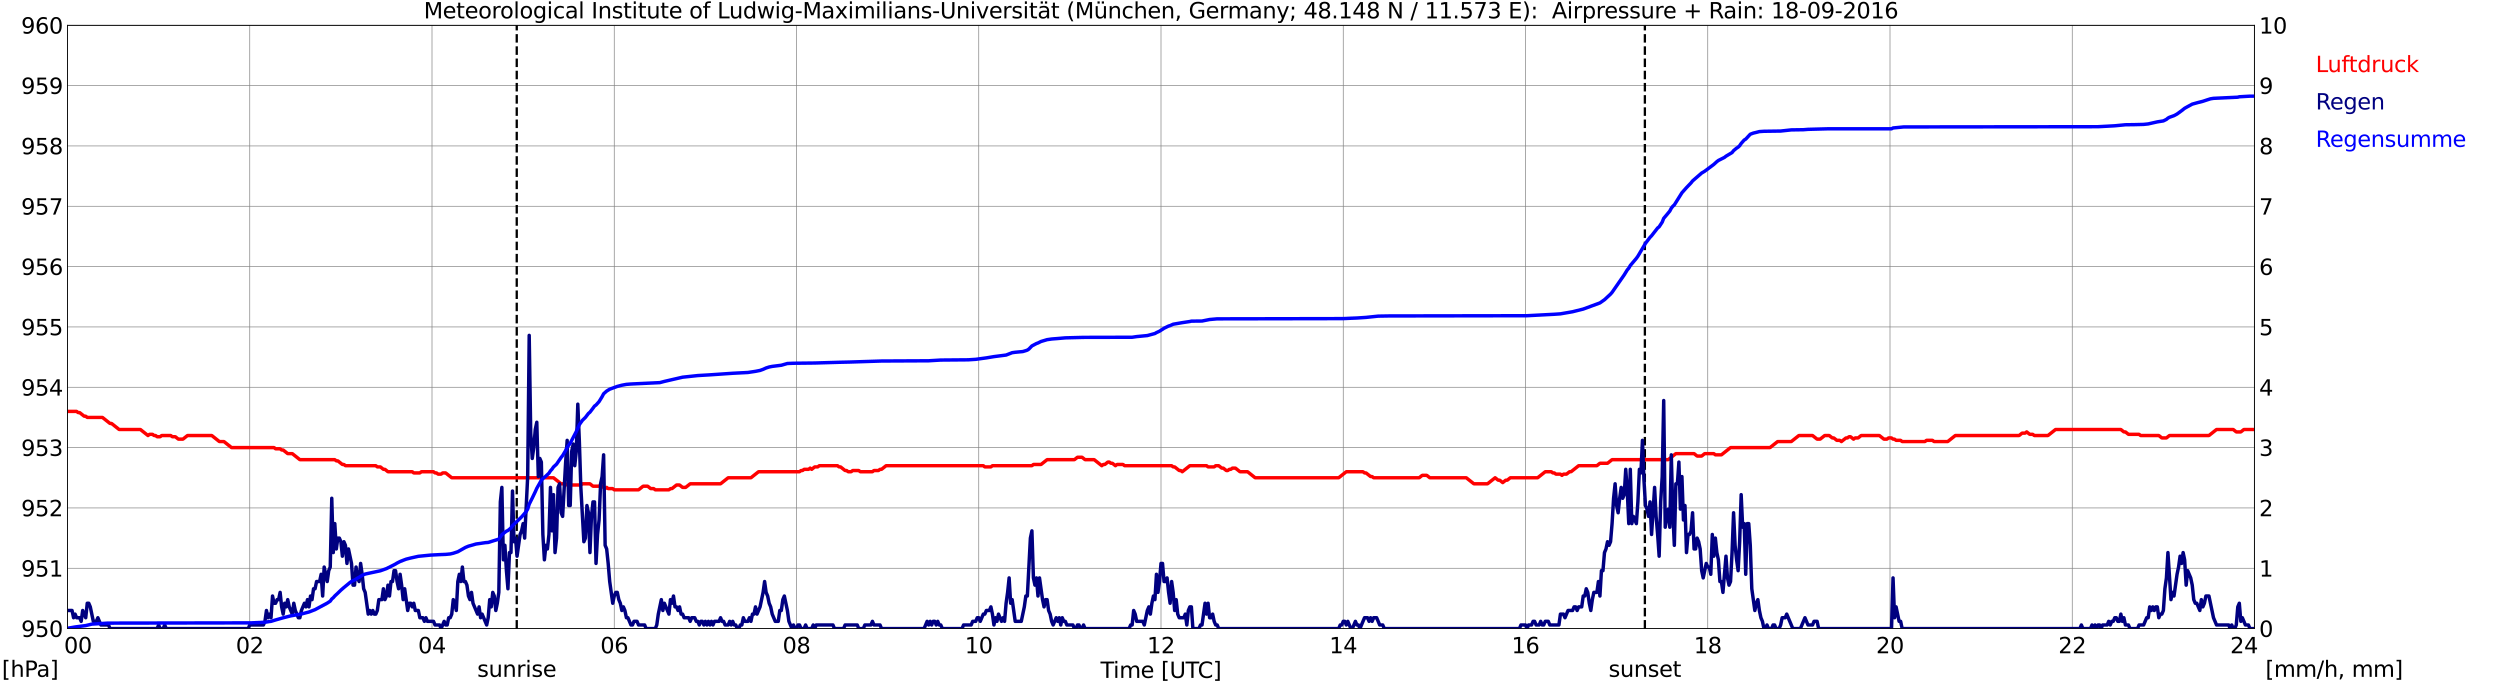 <?xml version="1.0" encoding="utf-8" standalone="no"?>
<!DOCTYPE svg PUBLIC "-//W3C//DTD SVG 1.1//EN"
  "http://www.w3.org/Graphics/SVG/1.1/DTD/svg11.dtd">
<svg xmlns:xlink="http://www.w3.org/1999/xlink" width="1085.4pt" height="296.64pt" viewBox="0 0 1085.4 296.64" xmlns="http://www.w3.org/2000/svg" version="1.1">
 <defs>
  <style type="text/css">*{stroke-linejoin: round; stroke-linecap: butt}</style>
 </defs>
 <g id="figure_1">
  <g id="patch_1">
   <path d="M 0 296.64 
L 1085.4 296.64 
L 1085.4 0 
L 0 0 
z
" style="fill: #ffffff"/>
  </g>
  <g id="axes_1">
   <g id="patch_2">
    <path d="M 29.306 272.909 
L 978.814 272.909 
L 978.814 10.976 
L 29.306 10.976 
z
" style="fill: #ffffff"/>
   </g>
   <g id="patch_3">
    <path d="M 978.814 272.909 
L 978.814 272.909 
L 978.814 10.976 
L 978.814 10.976 
z
" clip-path="url(#p65a5e5f791)" style="fill: #d3d3d3; opacity: 0.25; stroke: #d3d3d3; stroke-linejoin: miter"/>
   </g>
   <g id="matplotlib.axis_1">
    <g id="xtick_1">
     <g id="line2d_1">
      <path d="M 29.306 272.909 
L 29.306 10.976 
" clip-path="url(#p65a5e5f791)" style="fill: none; stroke: #808080; stroke-width: 0.3; stroke-linecap: square"/>
     </g>
     <g id="line2d_2"/>
     <g id="text_1">
      <!--    00 -->
      <g transform="translate(18.733 283.627) scale(0.095 -0.095)">
       <defs>
        <path id="DejaVuSans-20" transform="scale(0.016)"/>
        <path id="DejaVuSans-30" d="M 2034 4250 
Q 1547 4250 1301 3770 
Q 1056 3291 1056 2328 
Q 1056 1369 1301 889 
Q 1547 409 2034 409 
Q 2525 409 2770 889 
Q 3016 1369 3016 2328 
Q 3016 3291 2770 3770 
Q 2525 4250 2034 4250 
z
M 2034 4750 
Q 2819 4750 3233 4129 
Q 3647 3509 3647 2328 
Q 3647 1150 3233 529 
Q 2819 -91 2034 -91 
Q 1250 -91 836 529 
Q 422 1150 422 2328 
Q 422 3509 836 4129 
Q 1250 4750 2034 4750 
z
" transform="scale(0.016)"/>
       </defs>
       <use xlink:href="#DejaVuSans-20"/>
       <use xlink:href="#DejaVuSans-20" transform="translate(31.787 0)"/>
       <use xlink:href="#DejaVuSans-20" transform="translate(63.574 0)"/>
       <use xlink:href="#DejaVuSans-30" transform="translate(95.361 0)"/>
       <use xlink:href="#DejaVuSans-30" transform="translate(158.984 0)"/>
      </g>
     </g>
    </g>
    <g id="xtick_2">
     <g id="line2d_3">
      <path d="M 108.431 272.909 
L 108.431 10.976 
" clip-path="url(#p65a5e5f791)" style="fill: none; stroke: #808080; stroke-width: 0.3; stroke-linecap: square"/>
     </g>
     <g id="line2d_4"/>
     <g id="text_2">
      <!-- 02 -->
      <g transform="translate(102.387 283.627) scale(0.095 -0.095)">
       <defs>
        <path id="DejaVuSans-32" d="M 1228 531 
L 3431 531 
L 3431 0 
L 469 0 
L 469 531 
Q 828 903 1448 1529 
Q 2069 2156 2228 2338 
Q 2531 2678 2651 2914 
Q 2772 3150 2772 3378 
Q 2772 3750 2511 3984 
Q 2250 4219 1831 4219 
Q 1534 4219 1204 4116 
Q 875 4013 500 3803 
L 500 4441 
Q 881 4594 1212 4672 
Q 1544 4750 1819 4750 
Q 2544 4750 2975 4387 
Q 3406 4025 3406 3419 
Q 3406 3131 3298 2873 
Q 3191 2616 2906 2266 
Q 2828 2175 2409 1742 
Q 1991 1309 1228 531 
z
" transform="scale(0.016)"/>
       </defs>
       <use xlink:href="#DejaVuSans-30"/>
       <use xlink:href="#DejaVuSans-32" transform="translate(63.623 0)"/>
      </g>
     </g>
    </g>
    <g id="xtick_3">
     <g id="line2d_5">
      <path d="M 187.557 272.909 
L 187.557 10.976 
" clip-path="url(#p65a5e5f791)" style="fill: none; stroke: #808080; stroke-width: 0.3; stroke-linecap: square"/>
     </g>
     <g id="line2d_6"/>
     <g id="text_3">
      <!-- 04 -->
      <g transform="translate(181.513 283.627) scale(0.095 -0.095)">
       <defs>
        <path id="DejaVuSans-34" d="M 2419 4116 
L 825 1625 
L 2419 1625 
L 2419 4116 
z
M 2253 4666 
L 3047 4666 
L 3047 1625 
L 3713 1625 
L 3713 1100 
L 3047 1100 
L 3047 0 
L 2419 0 
L 2419 1100 
L 313 1100 
L 313 1709 
L 2253 4666 
z
" transform="scale(0.016)"/>
       </defs>
       <use xlink:href="#DejaVuSans-30"/>
       <use xlink:href="#DejaVuSans-34" transform="translate(63.623 0)"/>
      </g>
     </g>
    </g>
    <g id="xtick_4">
     <g id="line2d_7">
      <path d="M 266.683 272.909 
L 266.683 10.976 
" clip-path="url(#p65a5e5f791)" style="fill: none; stroke: #808080; stroke-width: 0.3; stroke-linecap: square"/>
     </g>
     <g id="line2d_8"/>
     <g id="text_4">
      <!-- 06 -->
      <g transform="translate(260.638 283.627) scale(0.095 -0.095)">
       <defs>
        <path id="DejaVuSans-36" d="M 2113 2584 
Q 1688 2584 1439 2293 
Q 1191 2003 1191 1497 
Q 1191 994 1439 701 
Q 1688 409 2113 409 
Q 2538 409 2786 701 
Q 3034 994 3034 1497 
Q 3034 2003 2786 2293 
Q 2538 2584 2113 2584 
z
M 3366 4563 
L 3366 3988 
Q 3128 4100 2886 4159 
Q 2644 4219 2406 4219 
Q 1781 4219 1451 3797 
Q 1122 3375 1075 2522 
Q 1259 2794 1537 2939 
Q 1816 3084 2150 3084 
Q 2853 3084 3261 2657 
Q 3669 2231 3669 1497 
Q 3669 778 3244 343 
Q 2819 -91 2113 -91 
Q 1303 -91 875 529 
Q 447 1150 447 2328 
Q 447 3434 972 4092 
Q 1497 4750 2381 4750 
Q 2619 4750 2861 4703 
Q 3103 4656 3366 4563 
z
" transform="scale(0.016)"/>
       </defs>
       <use xlink:href="#DejaVuSans-30"/>
       <use xlink:href="#DejaVuSans-36" transform="translate(63.623 0)"/>
      </g>
     </g>
    </g>
    <g id="xtick_5">
     <g id="line2d_9">
      <path d="M 345.808 272.909 
L 345.808 10.976 
" clip-path="url(#p65a5e5f791)" style="fill: none; stroke: #808080; stroke-width: 0.3; stroke-linecap: square"/>
     </g>
     <g id="line2d_10"/>
     <g id="text_5">
      <!-- 08 -->
      <g transform="translate(339.764 283.627) scale(0.095 -0.095)">
       <defs>
        <path id="DejaVuSans-38" d="M 2034 2216 
Q 1584 2216 1326 1975 
Q 1069 1734 1069 1313 
Q 1069 891 1326 650 
Q 1584 409 2034 409 
Q 2484 409 2743 651 
Q 3003 894 3003 1313 
Q 3003 1734 2745 1975 
Q 2488 2216 2034 2216 
z
M 1403 2484 
Q 997 2584 770 2862 
Q 544 3141 544 3541 
Q 544 4100 942 4425 
Q 1341 4750 2034 4750 
Q 2731 4750 3128 4425 
Q 3525 4100 3525 3541 
Q 3525 3141 3298 2862 
Q 3072 2584 2669 2484 
Q 3125 2378 3379 2068 
Q 3634 1759 3634 1313 
Q 3634 634 3220 271 
Q 2806 -91 2034 -91 
Q 1263 -91 848 271 
Q 434 634 434 1313 
Q 434 1759 690 2068 
Q 947 2378 1403 2484 
z
M 1172 3481 
Q 1172 3119 1398 2916 
Q 1625 2713 2034 2713 
Q 2441 2713 2670 2916 
Q 2900 3119 2900 3481 
Q 2900 3844 2670 4047 
Q 2441 4250 2034 4250 
Q 1625 4250 1398 4047 
Q 1172 3844 1172 3481 
z
" transform="scale(0.016)"/>
       </defs>
       <use xlink:href="#DejaVuSans-30"/>
       <use xlink:href="#DejaVuSans-38" transform="translate(63.623 0)"/>
      </g>
     </g>
    </g>
    <g id="xtick_6">
     <g id="line2d_11">
      <path d="M 424.934 272.909 
L 424.934 10.976 
" clip-path="url(#p65a5e5f791)" style="fill: none; stroke: #808080; stroke-width: 0.3; stroke-linecap: square"/>
     </g>
     <g id="line2d_12"/>
     <g id="text_6">
      <!-- 10 -->
      <g transform="translate(418.89 283.627) scale(0.095 -0.095)">
       <defs>
        <path id="DejaVuSans-31" d="M 794 531 
L 1825 531 
L 1825 4091 
L 703 3866 
L 703 4441 
L 1819 4666 
L 2450 4666 
L 2450 531 
L 3481 531 
L 3481 0 
L 794 0 
L 794 531 
z
" transform="scale(0.016)"/>
       </defs>
       <use xlink:href="#DejaVuSans-31"/>
       <use xlink:href="#DejaVuSans-30" transform="translate(63.623 0)"/>
      </g>
     </g>
    </g>
    <g id="xtick_7">
     <g id="line2d_13">
      <path d="M 504.06 272.909 
L 504.06 10.976 
" clip-path="url(#p65a5e5f791)" style="fill: none; stroke: #808080; stroke-width: 0.3; stroke-linecap: square"/>
     </g>
     <g id="line2d_14"/>
     <g id="text_7">
      <!-- 12 -->
      <g transform="translate(498.015 283.627) scale(0.095 -0.095)">
       <use xlink:href="#DejaVuSans-31"/>
       <use xlink:href="#DejaVuSans-32" transform="translate(63.623 0)"/>
      </g>
     </g>
    </g>
    <g id="xtick_8">
     <g id="line2d_15">
      <path d="M 583.185 272.909 
L 583.185 10.976 
" clip-path="url(#p65a5e5f791)" style="fill: none; stroke: #808080; stroke-width: 0.3; stroke-linecap: square"/>
     </g>
     <g id="line2d_16"/>
     <g id="text_8">
      <!-- 14 -->
      <g transform="translate(577.141 283.627) scale(0.095 -0.095)">
       <use xlink:href="#DejaVuSans-31"/>
       <use xlink:href="#DejaVuSans-34" transform="translate(63.623 0)"/>
      </g>
     </g>
    </g>
    <g id="xtick_9">
     <g id="line2d_17">
      <path d="M 662.311 272.909 
L 662.311 10.976 
" clip-path="url(#p65a5e5f791)" style="fill: none; stroke: #808080; stroke-width: 0.3; stroke-linecap: square"/>
     </g>
     <g id="line2d_18"/>
     <g id="text_9">
      <!-- 16 -->
      <g transform="translate(656.267 283.627) scale(0.095 -0.095)">
       <use xlink:href="#DejaVuSans-31"/>
       <use xlink:href="#DejaVuSans-36" transform="translate(63.623 0)"/>
      </g>
     </g>
    </g>
    <g id="xtick_10">
     <g id="line2d_19">
      <path d="M 741.437 272.909 
L 741.437 10.976 
" clip-path="url(#p65a5e5f791)" style="fill: none; stroke: #808080; stroke-width: 0.3; stroke-linecap: square"/>
     </g>
     <g id="line2d_20"/>
     <g id="text_10">
      <!-- 18 -->
      <g transform="translate(735.392 283.627) scale(0.095 -0.095)">
       <use xlink:href="#DejaVuSans-31"/>
       <use xlink:href="#DejaVuSans-38" transform="translate(63.623 0)"/>
      </g>
     </g>
    </g>
    <g id="xtick_11">
     <g id="line2d_21">
      <path d="M 820.562 272.909 
L 820.562 10.976 
" clip-path="url(#p65a5e5f791)" style="fill: none; stroke: #808080; stroke-width: 0.3; stroke-linecap: square"/>
     </g>
     <g id="line2d_22"/>
     <g id="text_11">
      <!-- 20 -->
      <g transform="translate(814.518 283.627) scale(0.095 -0.095)">
       <use xlink:href="#DejaVuSans-32"/>
       <use xlink:href="#DejaVuSans-30" transform="translate(63.623 0)"/>
      </g>
     </g>
    </g>
    <g id="xtick_12">
     <g id="line2d_23">
      <path d="M 899.688 272.909 
L 899.688 10.976 
" clip-path="url(#p65a5e5f791)" style="fill: none; stroke: #808080; stroke-width: 0.3; stroke-linecap: square"/>
     </g>
     <g id="line2d_24"/>
     <g id="text_12">
      <!-- 22 -->
      <g transform="translate(893.644 283.627) scale(0.095 -0.095)">
       <use xlink:href="#DejaVuSans-32"/>
       <use xlink:href="#DejaVuSans-32" transform="translate(63.623 0)"/>
      </g>
     </g>
    </g>
    <g id="xtick_13">
     <g id="line2d_25">
      <path d="M 978.814 272.909 
L 978.814 10.976 
" clip-path="url(#p65a5e5f791)" style="fill: none; stroke: #808080; stroke-width: 0.3; stroke-linecap: square"/>
     </g>
     <g id="line2d_26"/>
     <g id="text_13">
      <!-- 24    -->
      <g transform="translate(968.241 283.627) scale(0.095 -0.095)">
       <use xlink:href="#DejaVuSans-32"/>
       <use xlink:href="#DejaVuSans-34" transform="translate(63.623 0)"/>
       <use xlink:href="#DejaVuSans-20" transform="translate(127.246 0)"/>
       <use xlink:href="#DejaVuSans-20" transform="translate(159.033 0)"/>
       <use xlink:href="#DejaVuSans-20" transform="translate(190.82 0)"/>
      </g>
     </g>
    </g>
    <g id="text_14">
     <!-- Time [UTC] -->
     <g transform="translate(477.806 294.322) scale(0.095 -0.095)">
      <defs>
       <path id="DejaVuSans-54" d="M -19 4666 
L 3928 4666 
L 3928 4134 
L 2272 4134 
L 2272 0 
L 1638 0 
L 1638 4134 
L -19 4134 
L -19 4666 
z
" transform="scale(0.016)"/>
       <path id="DejaVuSans-69" d="M 603 3500 
L 1178 3500 
L 1178 0 
L 603 0 
L 603 3500 
z
M 603 4863 
L 1178 4863 
L 1178 4134 
L 603 4134 
L 603 4863 
z
" transform="scale(0.016)"/>
       <path id="DejaVuSans-6d" d="M 3328 2828 
Q 3544 3216 3844 3400 
Q 4144 3584 4550 3584 
Q 5097 3584 5394 3201 
Q 5691 2819 5691 2113 
L 5691 0 
L 5113 0 
L 5113 2094 
Q 5113 2597 4934 2840 
Q 4756 3084 4391 3084 
Q 3944 3084 3684 2787 
Q 3425 2491 3425 1978 
L 3425 0 
L 2847 0 
L 2847 2094 
Q 2847 2600 2669 2842 
Q 2491 3084 2119 3084 
Q 1678 3084 1418 2786 
Q 1159 2488 1159 1978 
L 1159 0 
L 581 0 
L 581 3500 
L 1159 3500 
L 1159 2956 
Q 1356 3278 1631 3431 
Q 1906 3584 2284 3584 
Q 2666 3584 2933 3390 
Q 3200 3197 3328 2828 
z
" transform="scale(0.016)"/>
       <path id="DejaVuSans-65" d="M 3597 1894 
L 3597 1613 
L 953 1613 
Q 991 1019 1311 708 
Q 1631 397 2203 397 
Q 2534 397 2845 478 
Q 3156 559 3463 722 
L 3463 178 
Q 3153 47 2828 -22 
Q 2503 -91 2169 -91 
Q 1331 -91 842 396 
Q 353 884 353 1716 
Q 353 2575 817 3079 
Q 1281 3584 2069 3584 
Q 2775 3584 3186 3129 
Q 3597 2675 3597 1894 
z
M 3022 2063 
Q 3016 2534 2758 2815 
Q 2500 3097 2075 3097 
Q 1594 3097 1305 2825 
Q 1016 2553 972 2059 
L 3022 2063 
z
" transform="scale(0.016)"/>
       <path id="DejaVuSans-5b" d="M 550 4863 
L 1875 4863 
L 1875 4416 
L 1125 4416 
L 1125 -397 
L 1875 -397 
L 1875 -844 
L 550 -844 
L 550 4863 
z
" transform="scale(0.016)"/>
       <path id="DejaVuSans-55" d="M 556 4666 
L 1191 4666 
L 1191 1831 
Q 1191 1081 1462 751 
Q 1734 422 2344 422 
Q 2950 422 3222 751 
Q 3494 1081 3494 1831 
L 3494 4666 
L 4128 4666 
L 4128 1753 
Q 4128 841 3676 375 
Q 3225 -91 2344 -91 
Q 1459 -91 1007 375 
Q 556 841 556 1753 
L 556 4666 
z
" transform="scale(0.016)"/>
       <path id="DejaVuSans-43" d="M 4122 4306 
L 4122 3641 
Q 3803 3938 3442 4084 
Q 3081 4231 2675 4231 
Q 1875 4231 1450 3742 
Q 1025 3253 1025 2328 
Q 1025 1406 1450 917 
Q 1875 428 2675 428 
Q 3081 428 3442 575 
Q 3803 722 4122 1019 
L 4122 359 
Q 3791 134 3420 21 
Q 3050 -91 2638 -91 
Q 1578 -91 968 557 
Q 359 1206 359 2328 
Q 359 3453 968 4101 
Q 1578 4750 2638 4750 
Q 3056 4750 3426 4639 
Q 3797 4528 4122 4306 
z
" transform="scale(0.016)"/>
       <path id="DejaVuSans-5d" d="M 1947 4863 
L 1947 -844 
L 622 -844 
L 622 -397 
L 1369 -397 
L 1369 4416 
L 622 4416 
L 622 4863 
L 1947 4863 
z
" transform="scale(0.016)"/>
      </defs>
      <use xlink:href="#DejaVuSans-54"/>
      <use xlink:href="#DejaVuSans-69" transform="translate(57.959 0)"/>
      <use xlink:href="#DejaVuSans-6d" transform="translate(85.742 0)"/>
      <use xlink:href="#DejaVuSans-65" transform="translate(183.154 0)"/>
      <use xlink:href="#DejaVuSans-20" transform="translate(244.678 0)"/>
      <use xlink:href="#DejaVuSans-5b" transform="translate(276.465 0)"/>
      <use xlink:href="#DejaVuSans-55" transform="translate(315.479 0)"/>
      <use xlink:href="#DejaVuSans-54" transform="translate(388.672 0)"/>
      <use xlink:href="#DejaVuSans-43" transform="translate(443.881 0)"/>
      <use xlink:href="#DejaVuSans-5d" transform="translate(513.705 0)"/>
     </g>
    </g>
   </g>
   <g id="matplotlib.axis_2">
    <g id="ytick_1">
     <g id="line2d_27">
      <path d="M 29.306 272.909 
L 978.814 272.909 
" clip-path="url(#p65a5e5f791)" style="fill: none; stroke: #808080; stroke-width: 0.3; stroke-linecap: square"/>
     </g>
     <g id="line2d_28"/>
     <g id="text_15">
      <!-- 950 -->
      <g transform="translate(9.173 276.518) scale(0.095 -0.095)">
       <defs>
        <path id="DejaVuSans-39" d="M 703 97 
L 703 672 
Q 941 559 1184 500 
Q 1428 441 1663 441 
Q 2288 441 2617 861 
Q 2947 1281 2994 2138 
Q 2813 1869 2534 1725 
Q 2256 1581 1919 1581 
Q 1219 1581 811 2004 
Q 403 2428 403 3163 
Q 403 3881 828 4315 
Q 1253 4750 1959 4750 
Q 2769 4750 3195 4129 
Q 3622 3509 3622 2328 
Q 3622 1225 3098 567 
Q 2575 -91 1691 -91 
Q 1453 -91 1209 -44 
Q 966 3 703 97 
z
M 1959 2075 
Q 2384 2075 2632 2365 
Q 2881 2656 2881 3163 
Q 2881 3666 2632 3958 
Q 2384 4250 1959 4250 
Q 1534 4250 1286 3958 
Q 1038 3666 1038 3163 
Q 1038 2656 1286 2365 
Q 1534 2075 1959 2075 
z
" transform="scale(0.016)"/>
        <path id="DejaVuSans-35" d="M 691 4666 
L 3169 4666 
L 3169 4134 
L 1269 4134 
L 1269 2991 
Q 1406 3038 1543 3061 
Q 1681 3084 1819 3084 
Q 2600 3084 3056 2656 
Q 3513 2228 3513 1497 
Q 3513 744 3044 326 
Q 2575 -91 1722 -91 
Q 1428 -91 1123 -41 
Q 819 9 494 109 
L 494 744 
Q 775 591 1075 516 
Q 1375 441 1709 441 
Q 2250 441 2565 725 
Q 2881 1009 2881 1497 
Q 2881 1984 2565 2268 
Q 2250 2553 1709 2553 
Q 1456 2553 1204 2497 
Q 953 2441 691 2322 
L 691 4666 
z
" transform="scale(0.016)"/>
       </defs>
       <use xlink:href="#DejaVuSans-39"/>
       <use xlink:href="#DejaVuSans-35" transform="translate(63.623 0)"/>
       <use xlink:href="#DejaVuSans-30" transform="translate(127.246 0)"/>
      </g>
     </g>
    </g>
    <g id="ytick_2">
     <g id="line2d_29">
      <path d="M 29.306 246.715 
L 978.814 246.715 
" clip-path="url(#p65a5e5f791)" style="fill: none; stroke: #808080; stroke-width: 0.3; stroke-linecap: square"/>
     </g>
     <g id="line2d_30"/>
     <g id="text_16">
      <!-- 951 -->
      <g transform="translate(9.173 250.325) scale(0.095 -0.095)">
       <use xlink:href="#DejaVuSans-39"/>
       <use xlink:href="#DejaVuSans-35" transform="translate(63.623 0)"/>
       <use xlink:href="#DejaVuSans-31" transform="translate(127.246 0)"/>
      </g>
     </g>
    </g>
    <g id="ytick_3">
     <g id="line2d_31">
      <path d="M 29.306 220.522 
L 978.814 220.522 
" clip-path="url(#p65a5e5f791)" style="fill: none; stroke: #808080; stroke-width: 0.3; stroke-linecap: square"/>
     </g>
     <g id="line2d_32"/>
     <g id="text_17">
      <!-- 952 -->
      <g transform="translate(9.173 224.131) scale(0.095 -0.095)">
       <use xlink:href="#DejaVuSans-39"/>
       <use xlink:href="#DejaVuSans-35" transform="translate(63.623 0)"/>
       <use xlink:href="#DejaVuSans-32" transform="translate(127.246 0)"/>
      </g>
     </g>
    </g>
    <g id="ytick_4">
     <g id="line2d_33">
      <path d="M 29.306 194.329 
L 978.814 194.329 
" clip-path="url(#p65a5e5f791)" style="fill: none; stroke: #808080; stroke-width: 0.3; stroke-linecap: square"/>
     </g>
     <g id="line2d_34"/>
     <g id="text_18">
      <!-- 953 -->
      <g transform="translate(9.173 197.938) scale(0.095 -0.095)">
       <defs>
        <path id="DejaVuSans-33" d="M 2597 2516 
Q 3050 2419 3304 2112 
Q 3559 1806 3559 1356 
Q 3559 666 3084 287 
Q 2609 -91 1734 -91 
Q 1441 -91 1130 -33 
Q 819 25 488 141 
L 488 750 
Q 750 597 1062 519 
Q 1375 441 1716 441 
Q 2309 441 2620 675 
Q 2931 909 2931 1356 
Q 2931 1769 2642 2001 
Q 2353 2234 1838 2234 
L 1294 2234 
L 1294 2753 
L 1863 2753 
Q 2328 2753 2575 2939 
Q 2822 3125 2822 3475 
Q 2822 3834 2567 4026 
Q 2313 4219 1838 4219 
Q 1578 4219 1281 4162 
Q 984 4106 628 3988 
L 628 4550 
Q 988 4650 1302 4700 
Q 1616 4750 1894 4750 
Q 2613 4750 3031 4423 
Q 3450 4097 3450 3541 
Q 3450 3153 3228 2886 
Q 3006 2619 2597 2516 
z
" transform="scale(0.016)"/>
       </defs>
       <use xlink:href="#DejaVuSans-39"/>
       <use xlink:href="#DejaVuSans-35" transform="translate(63.623 0)"/>
       <use xlink:href="#DejaVuSans-33" transform="translate(127.246 0)"/>
      </g>
     </g>
    </g>
    <g id="ytick_5">
     <g id="line2d_35">
      <path d="M 29.306 168.136 
L 978.814 168.136 
" clip-path="url(#p65a5e5f791)" style="fill: none; stroke: #808080; stroke-width: 0.3; stroke-linecap: square"/>
     </g>
     <g id="line2d_36"/>
     <g id="text_19">
      <!-- 954 -->
      <g transform="translate(9.173 171.745) scale(0.095 -0.095)">
       <use xlink:href="#DejaVuSans-39"/>
       <use xlink:href="#DejaVuSans-35" transform="translate(63.623 0)"/>
       <use xlink:href="#DejaVuSans-34" transform="translate(127.246 0)"/>
      </g>
     </g>
    </g>
    <g id="ytick_6">
     <g id="line2d_37">
      <path d="M 29.306 141.942 
L 978.814 141.942 
" clip-path="url(#p65a5e5f791)" style="fill: none; stroke: #808080; stroke-width: 0.3; stroke-linecap: square"/>
     </g>
     <g id="line2d_38"/>
     <g id="text_20">
      <!-- 955 -->
      <g transform="translate(9.173 145.551) scale(0.095 -0.095)">
       <use xlink:href="#DejaVuSans-39"/>
       <use xlink:href="#DejaVuSans-35" transform="translate(63.623 0)"/>
       <use xlink:href="#DejaVuSans-35" transform="translate(127.246 0)"/>
      </g>
     </g>
    </g>
    <g id="ytick_7">
     <g id="line2d_39">
      <path d="M 29.306 115.749 
L 978.814 115.749 
" clip-path="url(#p65a5e5f791)" style="fill: none; stroke: #808080; stroke-width: 0.3; stroke-linecap: square"/>
     </g>
     <g id="line2d_40"/>
     <g id="text_21">
      <!-- 956 -->
      <g transform="translate(9.173 119.358) scale(0.095 -0.095)">
       <use xlink:href="#DejaVuSans-39"/>
       <use xlink:href="#DejaVuSans-35" transform="translate(63.623 0)"/>
       <use xlink:href="#DejaVuSans-36" transform="translate(127.246 0)"/>
      </g>
     </g>
    </g>
    <g id="ytick_8">
     <g id="line2d_41">
      <path d="M 29.306 89.556 
L 978.814 89.556 
" clip-path="url(#p65a5e5f791)" style="fill: none; stroke: #808080; stroke-width: 0.3; stroke-linecap: square"/>
     </g>
     <g id="line2d_42"/>
     <g id="text_22">
      <!-- 957 -->
      <g transform="translate(9.173 93.165) scale(0.095 -0.095)">
       <defs>
        <path id="DejaVuSans-37" d="M 525 4666 
L 3525 4666 
L 3525 4397 
L 1831 0 
L 1172 0 
L 2766 4134 
L 525 4134 
L 525 4666 
z
" transform="scale(0.016)"/>
       </defs>
       <use xlink:href="#DejaVuSans-39"/>
       <use xlink:href="#DejaVuSans-35" transform="translate(63.623 0)"/>
       <use xlink:href="#DejaVuSans-37" transform="translate(127.246 0)"/>
      </g>
     </g>
    </g>
    <g id="ytick_9">
     <g id="line2d_43">
      <path d="M 29.306 63.362 
L 978.814 63.362 
" clip-path="url(#p65a5e5f791)" style="fill: none; stroke: #808080; stroke-width: 0.3; stroke-linecap: square"/>
     </g>
     <g id="line2d_44"/>
     <g id="text_23">
      <!-- 958 -->
      <g transform="translate(9.173 66.972) scale(0.095 -0.095)">
       <use xlink:href="#DejaVuSans-39"/>
       <use xlink:href="#DejaVuSans-35" transform="translate(63.623 0)"/>
       <use xlink:href="#DejaVuSans-38" transform="translate(127.246 0)"/>
      </g>
     </g>
    </g>
    <g id="ytick_10">
     <g id="line2d_45">
      <path d="M 29.306 37.169 
L 978.814 37.169 
" clip-path="url(#p65a5e5f791)" style="fill: none; stroke: #808080; stroke-width: 0.3; stroke-linecap: square"/>
     </g>
     <g id="line2d_46"/>
     <g id="text_24">
      <!-- 959 -->
      <g transform="translate(9.173 40.778) scale(0.095 -0.095)">
       <use xlink:href="#DejaVuSans-39"/>
       <use xlink:href="#DejaVuSans-35" transform="translate(63.623 0)"/>
       <use xlink:href="#DejaVuSans-39" transform="translate(127.246 0)"/>
      </g>
     </g>
    </g>
    <g id="ytick_11">
     <g id="line2d_47">
      <path d="M 29.306 10.976 
L 978.814 10.976 
" clip-path="url(#p65a5e5f791)" style="fill: none; stroke: #808080; stroke-width: 0.3; stroke-linecap: square"/>
     </g>
     <g id="line2d_48"/>
     <g id="text_25">
      <!-- 960 -->
      <g transform="translate(9.173 14.585) scale(0.095 -0.095)">
       <use xlink:href="#DejaVuSans-39"/>
       <use xlink:href="#DejaVuSans-36" transform="translate(63.623 0)"/>
       <use xlink:href="#DejaVuSans-30" transform="translate(127.246 0)"/>
      </g>
     </g>
    </g>
   </g>
   <g id="line2d_49">
    <path d="M 224.351 272.909 
L 224.351 10.976 
" clip-path="url(#p65a5e5f791)" style="fill: none; stroke-dasharray: 3.7,1.6; stroke-dashoffset: 0; stroke: #000000"/>
   </g>
   <g id="line2d_50">
    <path d="M 714.138 272.909 
L 714.138 10.976 
" clip-path="url(#p65a5e5f791)" style="fill: none; stroke-dasharray: 3.7,1.6; stroke-dashoffset: 0; stroke: #000000"/>
   </g>
   <g id="line2d_51">
    <path d="M 29.306 178.613 
L 33.262 178.613 
L 33.921 179.137 
L 34.581 179.137 
L 36.559 180.708 
L 37.218 180.708 
L 37.878 181.232 
L 44.472 181.232 
L 47.768 183.852 
L 48.428 183.852 
L 51.725 186.471 
L 60.956 186.471 
L 64.253 189.09 
L 64.912 188.566 
L 66.231 188.566 
L 66.89 189.09 
L 67.55 189.09 
L 68.209 189.614 
L 69.528 189.614 
L 70.187 189.09 
L 74.144 189.09 
L 74.803 189.614 
L 76.122 189.614 
L 77.441 190.662 
L 79.419 190.662 
L 81.397 189.09 
L 91.947 189.09 
L 95.244 191.71 
L 97.222 191.71 
L 100.519 194.329 
L 118.982 194.329 
L 119.641 194.853 
L 121.619 194.853 
L 122.278 195.377 
L 122.938 195.377 
L 124.916 196.948 
L 126.894 196.948 
L 130.191 199.568 
L 145.357 199.568 
L 146.016 200.091 
L 146.676 200.091 
L 148.654 201.663 
L 149.313 201.663 
L 149.972 202.187 
L 163.16 202.187 
L 163.819 202.711 
L 165.138 202.711 
L 166.457 203.758 
L 167.116 203.758 
L 168.435 204.806 
L 178.985 204.806 
L 179.645 205.33 
L 182.282 205.33 
L 182.941 204.806 
L 188.217 204.806 
L 188.876 205.33 
L 189.535 205.33 
L 190.195 205.854 
L 191.513 205.854 
L 192.173 205.33 
L 193.492 205.33 
L 196.129 207.426 
L 240.308 207.426 
L 243.604 210.045 
L 245.583 210.045 
L 246.242 210.569 
L 252.176 210.569 
L 252.836 210.045 
L 256.133 210.045 
L 257.451 211.093 
L 260.089 211.093 
L 260.748 210.569 
L 262.726 212.14 
L 263.386 211.616 
L 264.045 212.14 
L 266.023 212.14 
L 266.683 212.664 
L 277.233 212.664 
L 279.211 211.093 
L 281.189 211.093 
L 282.508 212.14 
L 283.827 212.14 
L 284.486 212.664 
L 290.42 212.664 
L 291.08 212.14 
L 291.739 212.14 
L 293.717 210.569 
L 295.036 210.569 
L 296.355 211.616 
L 297.674 211.616 
L 299.652 210.045 
L 312.839 210.045 
L 316.136 207.426 
L 326.027 207.426 
L 329.324 204.806 
L 347.127 204.806 
L 347.787 204.282 
L 348.446 204.282 
L 349.105 203.758 
L 351.083 203.758 
L 351.743 203.235 
L 352.402 203.758 
L 353.721 202.711 
L 355.04 202.711 
L 355.699 202.187 
L 363.612 202.187 
L 364.271 202.711 
L 364.93 202.711 
L 366.909 204.282 
L 367.568 204.282 
L 368.227 204.806 
L 369.546 204.806 
L 370.206 204.282 
L 372.843 204.282 
L 373.502 204.806 
L 378.777 204.806 
L 379.437 204.282 
L 381.415 204.282 
L 382.074 203.758 
L 382.734 203.758 
L 384.712 202.187 
L 426.912 202.187 
L 427.572 202.711 
L 430.209 202.711 
L 430.869 202.187 
L 448.012 202.187 
L 448.672 201.663 
L 451.969 201.663 
L 454.606 199.568 
L 466.475 199.568 
L 467.794 198.52 
L 469.772 198.52 
L 471.091 199.568 
L 475.047 199.568 
L 478.344 202.187 
L 479.003 201.663 
L 479.663 201.663 
L 480.981 200.615 
L 481.641 200.615 
L 482.3 201.139 
L 482.96 201.139 
L 484.278 202.187 
L 484.938 201.663 
L 487.575 201.663 
L 488.235 202.187 
L 508.675 202.187 
L 509.335 202.711 
L 509.994 202.711 
L 511.972 204.282 
L 512.632 204.282 
L 513.291 204.806 
L 516.588 202.187 
L 523.841 202.187 
L 524.501 202.711 
L 527.138 202.711 
L 527.797 202.187 
L 529.116 202.187 
L 530.435 203.235 
L 531.094 203.235 
L 532.413 204.282 
L 533.073 204.282 
L 533.732 203.758 
L 534.391 203.758 
L 535.051 203.235 
L 536.369 203.235 
L 538.348 204.806 
L 541.644 204.806 
L 544.941 207.426 
L 581.207 207.426 
L 584.504 204.806 
L 591.757 204.806 
L 592.417 205.33 
L 593.076 205.33 
L 595.054 206.902 
L 595.714 206.902 
L 596.373 207.426 
L 616.154 207.426 
L 617.473 206.378 
L 619.451 206.378 
L 620.77 207.426 
L 636.595 207.426 
L 639.892 210.045 
L 645.827 210.045 
L 649.123 207.426 
L 650.442 208.473 
L 651.102 208.473 
L 652.42 209.521 
L 653.739 208.473 
L 654.399 208.473 
L 655.717 207.426 
L 667.586 207.426 
L 670.883 204.806 
L 673.521 204.806 
L 674.18 205.33 
L 674.839 205.33 
L 675.499 205.854 
L 677.477 205.854 
L 678.136 206.378 
L 678.796 205.854 
L 680.114 205.854 
L 681.433 204.806 
L 682.092 204.806 
L 685.389 202.187 
L 693.302 202.187 
L 694.621 201.139 
L 697.918 201.139 
L 699.896 199.568 
L 724.293 199.568 
L 727.59 196.948 
L 735.502 196.948 
L 736.821 197.996 
L 738.799 197.996 
L 740.118 196.948 
L 744.074 196.948 
L 744.734 197.472 
L 747.371 197.472 
L 751.327 194.329 
L 768.471 194.329 
L 771.768 191.71 
L 777.703 191.71 
L 781 189.09 
L 786.934 189.09 
L 788.912 190.662 
L 790.231 190.662 
L 792.209 189.09 
L 794.187 189.09 
L 795.506 190.138 
L 796.165 190.138 
L 797.484 191.186 
L 798.803 191.186 
L 799.462 191.71 
L 801.44 190.138 
L 802.1 190.138 
L 802.759 189.614 
L 803.419 189.614 
L 804.737 190.662 
L 805.397 190.138 
L 806.715 190.138 
L 808.034 189.09 
L 815.947 189.09 
L 817.925 190.662 
L 819.244 190.662 
L 819.903 190.138 
L 821.222 190.138 
L 821.881 190.662 
L 822.541 190.662 
L 823.2 191.186 
L 825.178 191.186 
L 825.837 191.71 
L 835.728 191.71 
L 836.388 191.186 
L 839.025 191.186 
L 839.684 191.71 
L 845.619 191.71 
L 848.916 189.09 
L 876.61 189.09 
L 877.929 188.042 
L 879.247 188.042 
L 879.907 187.519 
L 881.225 188.566 
L 882.544 188.566 
L 883.204 189.09 
L 889.138 189.09 
L 892.435 186.471 
L 920.788 186.471 
L 922.107 187.519 
L 922.766 187.519 
L 924.085 188.566 
L 928.701 188.566 
L 929.36 189.09 
L 937.273 189.09 
L 938.592 190.138 
L 940.57 190.138 
L 941.888 189.09 
L 959.032 189.09 
L 962.329 186.471 
L 969.582 186.471 
L 970.901 187.519 
L 972.879 187.519 
L 974.198 186.471 
L 978.154 186.471 
L 978.154 186.471 
" clip-path="url(#p65a5e5f791)" style="fill: none; stroke: #ff0000; stroke-width: 1.5; stroke-linecap: square"/>
   </g>
   <g id="patch_4">
    <path d="M 29.306 272.909 
L 29.306 10.976 
" style="fill: none; stroke: #000000; stroke-width: 0.3; stroke-linejoin: miter; stroke-linecap: square"/>
   </g>
   <g id="patch_5">
    <path d="M 978.814 272.909 
L 978.814 10.976 
" style="fill: none; stroke: #000000; stroke-width: 0.3; stroke-linejoin: miter; stroke-linecap: square"/>
   </g>
   <g id="patch_6">
    <path d="M 29.306 272.909 
L 978.814 272.909 
" style="fill: none; stroke: #000000; stroke-width: 0.3; stroke-linejoin: miter; stroke-linecap: square"/>
   </g>
   <g id="patch_7">
    <path d="M 29.306 10.976 
L 978.814 10.976 
" style="fill: none; stroke: #000000; stroke-width: 0.3; stroke-linejoin: miter; stroke-linecap: square"/>
   </g>
   <g id="text_26">
    <!-- sunrise -->
    <g transform="translate(207.186 293.863) scale(0.095 -0.095)">
     <defs>
      <path id="DejaVuSans-73" d="M 2834 3397 
L 2834 2853 
Q 2591 2978 2328 3040 
Q 2066 3103 1784 3103 
Q 1356 3103 1142 2972 
Q 928 2841 928 2578 
Q 928 2378 1081 2264 
Q 1234 2150 1697 2047 
L 1894 2003 
Q 2506 1872 2764 1633 
Q 3022 1394 3022 966 
Q 3022 478 2636 193 
Q 2250 -91 1575 -91 
Q 1294 -91 989 -36 
Q 684 19 347 128 
L 347 722 
Q 666 556 975 473 
Q 1284 391 1588 391 
Q 1994 391 2212 530 
Q 2431 669 2431 922 
Q 2431 1156 2273 1281 
Q 2116 1406 1581 1522 
L 1381 1569 
Q 847 1681 609 1914 
Q 372 2147 372 2553 
Q 372 3047 722 3315 
Q 1072 3584 1716 3584 
Q 2034 3584 2315 3537 
Q 2597 3491 2834 3397 
z
" transform="scale(0.016)"/>
      <path id="DejaVuSans-75" d="M 544 1381 
L 544 3500 
L 1119 3500 
L 1119 1403 
Q 1119 906 1312 657 
Q 1506 409 1894 409 
Q 2359 409 2629 706 
Q 2900 1003 2900 1516 
L 2900 3500 
L 3475 3500 
L 3475 0 
L 2900 0 
L 2900 538 
Q 2691 219 2414 64 
Q 2138 -91 1772 -91 
Q 1169 -91 856 284 
Q 544 659 544 1381 
z
M 1991 3584 
L 1991 3584 
z
" transform="scale(0.016)"/>
      <path id="DejaVuSans-6e" d="M 3513 2113 
L 3513 0 
L 2938 0 
L 2938 2094 
Q 2938 2591 2744 2837 
Q 2550 3084 2163 3084 
Q 1697 3084 1428 2787 
Q 1159 2491 1159 1978 
L 1159 0 
L 581 0 
L 581 3500 
L 1159 3500 
L 1159 2956 
Q 1366 3272 1645 3428 
Q 1925 3584 2291 3584 
Q 2894 3584 3203 3211 
Q 3513 2838 3513 2113 
z
" transform="scale(0.016)"/>
      <path id="DejaVuSans-72" d="M 2631 2963 
Q 2534 3019 2420 3045 
Q 2306 3072 2169 3072 
Q 1681 3072 1420 2755 
Q 1159 2438 1159 1844 
L 1159 0 
L 581 0 
L 581 3500 
L 1159 3500 
L 1159 2956 
Q 1341 3275 1631 3429 
Q 1922 3584 2338 3584 
Q 2397 3584 2469 3576 
Q 2541 3569 2628 3553 
L 2631 2963 
z
" transform="scale(0.016)"/>
     </defs>
     <use xlink:href="#DejaVuSans-73"/>
     <use xlink:href="#DejaVuSans-75" transform="translate(52.1 0)"/>
     <use xlink:href="#DejaVuSans-6e" transform="translate(115.479 0)"/>
     <use xlink:href="#DejaVuSans-72" transform="translate(178.857 0)"/>
     <use xlink:href="#DejaVuSans-69" transform="translate(219.971 0)"/>
     <use xlink:href="#DejaVuSans-73" transform="translate(247.754 0)"/>
     <use xlink:href="#DejaVuSans-65" transform="translate(299.854 0)"/>
    </g>
   </g>
   <g id="text_27">
    <!-- sunset -->
    <g transform="translate(698.384 293.863) scale(0.095 -0.095)">
     <defs>
      <path id="DejaVuSans-74" d="M 1172 4494 
L 1172 3500 
L 2356 3500 
L 2356 3053 
L 1172 3053 
L 1172 1153 
Q 1172 725 1289 603 
Q 1406 481 1766 481 
L 2356 481 
L 2356 0 
L 1766 0 
Q 1100 0 847 248 
Q 594 497 594 1153 
L 594 3053 
L 172 3053 
L 172 3500 
L 594 3500 
L 594 4494 
L 1172 4494 
z
" transform="scale(0.016)"/>
     </defs>
     <use xlink:href="#DejaVuSans-73"/>
     <use xlink:href="#DejaVuSans-75" transform="translate(52.1 0)"/>
     <use xlink:href="#DejaVuSans-6e" transform="translate(115.479 0)"/>
     <use xlink:href="#DejaVuSans-73" transform="translate(178.857 0)"/>
     <use xlink:href="#DejaVuSans-65" transform="translate(230.957 0)"/>
     <use xlink:href="#DejaVuSans-74" transform="translate(292.48 0)"/>
    </g>
   </g>
   <g id="text_28">
    <!-- [hPa] -->
    <g transform="translate(0.821 293.863) scale(0.095 -0.095)">
     <defs>
      <path id="DejaVuSans-68" d="M 3513 2113 
L 3513 0 
L 2938 0 
L 2938 2094 
Q 2938 2591 2744 2837 
Q 2550 3084 2163 3084 
Q 1697 3084 1428 2787 
Q 1159 2491 1159 1978 
L 1159 0 
L 581 0 
L 581 4863 
L 1159 4863 
L 1159 2956 
Q 1366 3272 1645 3428 
Q 1925 3584 2291 3584 
Q 2894 3584 3203 3211 
Q 3513 2838 3513 2113 
z
" transform="scale(0.016)"/>
      <path id="DejaVuSans-50" d="M 1259 4147 
L 1259 2394 
L 2053 2394 
Q 2494 2394 2734 2622 
Q 2975 2850 2975 3272 
Q 2975 3691 2734 3919 
Q 2494 4147 2053 4147 
L 1259 4147 
z
M 628 4666 
L 2053 4666 
Q 2838 4666 3239 4311 
Q 3641 3956 3641 3272 
Q 3641 2581 3239 2228 
Q 2838 1875 2053 1875 
L 1259 1875 
L 1259 0 
L 628 0 
L 628 4666 
z
" transform="scale(0.016)"/>
      <path id="DejaVuSans-61" d="M 2194 1759 
Q 1497 1759 1228 1600 
Q 959 1441 959 1056 
Q 959 750 1161 570 
Q 1363 391 1709 391 
Q 2188 391 2477 730 
Q 2766 1069 2766 1631 
L 2766 1759 
L 2194 1759 
z
M 3341 1997 
L 3341 0 
L 2766 0 
L 2766 531 
Q 2569 213 2275 61 
Q 1981 -91 1556 -91 
Q 1019 -91 701 211 
Q 384 513 384 1019 
Q 384 1609 779 1909 
Q 1175 2209 1959 2209 
L 2766 2209 
L 2766 2266 
Q 2766 2663 2505 2880 
Q 2244 3097 1772 3097 
Q 1472 3097 1187 3025 
Q 903 2953 641 2809 
L 641 3341 
Q 956 3463 1253 3523 
Q 1550 3584 1831 3584 
Q 2591 3584 2966 3190 
Q 3341 2797 3341 1997 
z
" transform="scale(0.016)"/>
     </defs>
     <use xlink:href="#DejaVuSans-5b"/>
     <use xlink:href="#DejaVuSans-68" transform="translate(39.014 0)"/>
     <use xlink:href="#DejaVuSans-50" transform="translate(102.393 0)"/>
     <use xlink:href="#DejaVuSans-61" transform="translate(158.195 0)"/>
     <use xlink:href="#DejaVuSans-5d" transform="translate(219.475 0)"/>
    </g>
   </g>
   <g id="text_29">
    <!-- Luftdruck -->
    <g style="fill: #ff0000" transform="translate(1005.4 31.291) scale(0.095 -0.095)">
     <defs>
      <path id="DejaVuSans-4c" d="M 628 4666 
L 1259 4666 
L 1259 531 
L 3531 531 
L 3531 0 
L 628 0 
L 628 4666 
z
" transform="scale(0.016)"/>
      <path id="DejaVuSans-66" d="M 2375 4863 
L 2375 4384 
L 1825 4384 
Q 1516 4384 1395 4259 
Q 1275 4134 1275 3809 
L 1275 3500 
L 2222 3500 
L 2222 3053 
L 1275 3053 
L 1275 0 
L 697 0 
L 697 3053 
L 147 3053 
L 147 3500 
L 697 3500 
L 697 3744 
Q 697 4328 969 4595 
Q 1241 4863 1831 4863 
L 2375 4863 
z
" transform="scale(0.016)"/>
      <path id="DejaVuSans-64" d="M 2906 2969 
L 2906 4863 
L 3481 4863 
L 3481 0 
L 2906 0 
L 2906 525 
Q 2725 213 2448 61 
Q 2172 -91 1784 -91 
Q 1150 -91 751 415 
Q 353 922 353 1747 
Q 353 2572 751 3078 
Q 1150 3584 1784 3584 
Q 2172 3584 2448 3432 
Q 2725 3281 2906 2969 
z
M 947 1747 
Q 947 1113 1208 752 
Q 1469 391 1925 391 
Q 2381 391 2643 752 
Q 2906 1113 2906 1747 
Q 2906 2381 2643 2742 
Q 2381 3103 1925 3103 
Q 1469 3103 1208 2742 
Q 947 2381 947 1747 
z
" transform="scale(0.016)"/>
      <path id="DejaVuSans-63" d="M 3122 3366 
L 3122 2828 
Q 2878 2963 2633 3030 
Q 2388 3097 2138 3097 
Q 1578 3097 1268 2742 
Q 959 2388 959 1747 
Q 959 1106 1268 751 
Q 1578 397 2138 397 
Q 2388 397 2633 464 
Q 2878 531 3122 666 
L 3122 134 
Q 2881 22 2623 -34 
Q 2366 -91 2075 -91 
Q 1284 -91 818 406 
Q 353 903 353 1747 
Q 353 2603 823 3093 
Q 1294 3584 2113 3584 
Q 2378 3584 2631 3529 
Q 2884 3475 3122 3366 
z
" transform="scale(0.016)"/>
      <path id="DejaVuSans-6b" d="M 581 4863 
L 1159 4863 
L 1159 1991 
L 2875 3500 
L 3609 3500 
L 1753 1863 
L 3688 0 
L 2938 0 
L 1159 1709 
L 1159 0 
L 581 0 
L 581 4863 
z
" transform="scale(0.016)"/>
     </defs>
     <use xlink:href="#DejaVuSans-4c"/>
     <use xlink:href="#DejaVuSans-75" transform="translate(53.963 0)"/>
     <use xlink:href="#DejaVuSans-66" transform="translate(117.342 0)"/>
     <use xlink:href="#DejaVuSans-74" transform="translate(150.797 0)"/>
     <use xlink:href="#DejaVuSans-64" transform="translate(190.006 0)"/>
     <use xlink:href="#DejaVuSans-72" transform="translate(253.482 0)"/>
     <use xlink:href="#DejaVuSans-75" transform="translate(294.596 0)"/>
     <use xlink:href="#DejaVuSans-63" transform="translate(357.975 0)"/>
     <use xlink:href="#DejaVuSans-6b" transform="translate(412.955 0)"/>
    </g>
   </g>
   <g id="text_30">
    <!-- Regen -->
    <g style="fill: #000080" transform="translate(1005.4 47.531) scale(0.095 -0.095)">
     <defs>
      <path id="DejaVuSans-52" d="M 2841 2188 
Q 3044 2119 3236 1894 
Q 3428 1669 3622 1275 
L 4263 0 
L 3584 0 
L 2988 1197 
Q 2756 1666 2539 1819 
Q 2322 1972 1947 1972 
L 1259 1972 
L 1259 0 
L 628 0 
L 628 4666 
L 2053 4666 
Q 2853 4666 3247 4331 
Q 3641 3997 3641 3322 
Q 3641 2881 3436 2590 
Q 3231 2300 2841 2188 
z
M 1259 4147 
L 1259 2491 
L 2053 2491 
Q 2509 2491 2742 2702 
Q 2975 2913 2975 3322 
Q 2975 3731 2742 3939 
Q 2509 4147 2053 4147 
L 1259 4147 
z
" transform="scale(0.016)"/>
      <path id="DejaVuSans-67" d="M 2906 1791 
Q 2906 2416 2648 2759 
Q 2391 3103 1925 3103 
Q 1463 3103 1205 2759 
Q 947 2416 947 1791 
Q 947 1169 1205 825 
Q 1463 481 1925 481 
Q 2391 481 2648 825 
Q 2906 1169 2906 1791 
z
M 3481 434 
Q 3481 -459 3084 -895 
Q 2688 -1331 1869 -1331 
Q 1566 -1331 1297 -1286 
Q 1028 -1241 775 -1147 
L 775 -588 
Q 1028 -725 1275 -790 
Q 1522 -856 1778 -856 
Q 2344 -856 2625 -561 
Q 2906 -266 2906 331 
L 2906 616 
Q 2728 306 2450 153 
Q 2172 0 1784 0 
Q 1141 0 747 490 
Q 353 981 353 1791 
Q 353 2603 747 3093 
Q 1141 3584 1784 3584 
Q 2172 3584 2450 3431 
Q 2728 3278 2906 2969 
L 2906 3500 
L 3481 3500 
L 3481 434 
z
" transform="scale(0.016)"/>
     </defs>
     <use xlink:href="#DejaVuSans-52"/>
     <use xlink:href="#DejaVuSans-65" transform="translate(64.982 0)"/>
     <use xlink:href="#DejaVuSans-67" transform="translate(126.506 0)"/>
     <use xlink:href="#DejaVuSans-65" transform="translate(189.982 0)"/>
     <use xlink:href="#DejaVuSans-6e" transform="translate(251.506 0)"/>
    </g>
   </g>
   <g id="text_31">
    <!-- Regensumme -->
    <g style="fill: #0000ff" transform="translate(1005.4 63.771) scale(0.095 -0.095)">
     <use xlink:href="#DejaVuSans-52"/>
     <use xlink:href="#DejaVuSans-65" transform="translate(64.982 0)"/>
     <use xlink:href="#DejaVuSans-67" transform="translate(126.506 0)"/>
     <use xlink:href="#DejaVuSans-65" transform="translate(189.982 0)"/>
     <use xlink:href="#DejaVuSans-6e" transform="translate(251.506 0)"/>
     <use xlink:href="#DejaVuSans-73" transform="translate(314.885 0)"/>
     <use xlink:href="#DejaVuSans-75" transform="translate(366.984 0)"/>
     <use xlink:href="#DejaVuSans-6d" transform="translate(430.363 0)"/>
     <use xlink:href="#DejaVuSans-6d" transform="translate(527.775 0)"/>
     <use xlink:href="#DejaVuSans-65" transform="translate(625.188 0)"/>
    </g>
   </g>
   <g id="text_32">
    <!-- Meteorological Institute of Ludwig-Maximilians-Universität (München, Germany; 48.148 N / 11.573 E):  Airpressure + Rain: 18-09-2016 -->
    <g transform="translate(183.991 7.976) scale(0.095 -0.095)">
     <defs>
      <path id="DejaVuSans-4d" d="M 628 4666 
L 1569 4666 
L 2759 1491 
L 3956 4666 
L 4897 4666 
L 4897 0 
L 4281 0 
L 4281 4097 
L 3078 897 
L 2444 897 
L 1241 4097 
L 1241 0 
L 628 0 
L 628 4666 
z
" transform="scale(0.016)"/>
      <path id="DejaVuSans-6f" d="M 1959 3097 
Q 1497 3097 1228 2736 
Q 959 2375 959 1747 
Q 959 1119 1226 758 
Q 1494 397 1959 397 
Q 2419 397 2687 759 
Q 2956 1122 2956 1747 
Q 2956 2369 2687 2733 
Q 2419 3097 1959 3097 
z
M 1959 3584 
Q 2709 3584 3137 3096 
Q 3566 2609 3566 1747 
Q 3566 888 3137 398 
Q 2709 -91 1959 -91 
Q 1206 -91 779 398 
Q 353 888 353 1747 
Q 353 2609 779 3096 
Q 1206 3584 1959 3584 
z
" transform="scale(0.016)"/>
      <path id="DejaVuSans-6c" d="M 603 4863 
L 1178 4863 
L 1178 0 
L 603 0 
L 603 4863 
z
" transform="scale(0.016)"/>
      <path id="DejaVuSans-49" d="M 628 4666 
L 1259 4666 
L 1259 0 
L 628 0 
L 628 4666 
z
" transform="scale(0.016)"/>
      <path id="DejaVuSans-77" d="M 269 3500 
L 844 3500 
L 1563 769 
L 2278 3500 
L 2956 3500 
L 3675 769 
L 4391 3500 
L 4966 3500 
L 4050 0 
L 3372 0 
L 2619 2869 
L 1863 0 
L 1184 0 
L 269 3500 
z
" transform="scale(0.016)"/>
      <path id="DejaVuSans-2d" d="M 313 2009 
L 1997 2009 
L 1997 1497 
L 313 1497 
L 313 2009 
z
" transform="scale(0.016)"/>
      <path id="DejaVuSans-78" d="M 3513 3500 
L 2247 1797 
L 3578 0 
L 2900 0 
L 1881 1375 
L 863 0 
L 184 0 
L 1544 1831 
L 300 3500 
L 978 3500 
L 1906 2253 
L 2834 3500 
L 3513 3500 
z
" transform="scale(0.016)"/>
      <path id="DejaVuSans-76" d="M 191 3500 
L 800 3500 
L 1894 563 
L 2988 3500 
L 3597 3500 
L 2284 0 
L 1503 0 
L 191 3500 
z
" transform="scale(0.016)"/>
      <path id="DejaVuSans-e4" d="M 2194 1759 
Q 1497 1759 1228 1600 
Q 959 1441 959 1056 
Q 959 750 1161 570 
Q 1363 391 1709 391 
Q 2188 391 2477 730 
Q 2766 1069 2766 1631 
L 2766 1759 
L 2194 1759 
z
M 3341 1997 
L 3341 0 
L 2766 0 
L 2766 531 
Q 2569 213 2275 61 
Q 1981 -91 1556 -91 
Q 1019 -91 701 211 
Q 384 513 384 1019 
Q 384 1609 779 1909 
Q 1175 2209 1959 2209 
L 2766 2209 
L 2766 2266 
Q 2766 2663 2505 2880 
Q 2244 3097 1772 3097 
Q 1472 3097 1187 3025 
Q 903 2953 641 2809 
L 641 3341 
Q 956 3463 1253 3523 
Q 1550 3584 1831 3584 
Q 2591 3584 2966 3190 
Q 3341 2797 3341 1997 
z
M 2150 4850 
L 2784 4850 
L 2784 4219 
L 2150 4219 
L 2150 4850 
z
M 928 4850 
L 1562 4850 
L 1562 4219 
L 928 4219 
L 928 4850 
z
" transform="scale(0.016)"/>
      <path id="DejaVuSans-28" d="M 1984 4856 
Q 1566 4138 1362 3434 
Q 1159 2731 1159 2009 
Q 1159 1288 1364 580 
Q 1569 -128 1984 -844 
L 1484 -844 
Q 1016 -109 783 600 
Q 550 1309 550 2009 
Q 550 2706 781 3412 
Q 1013 4119 1484 4856 
L 1984 4856 
z
" transform="scale(0.016)"/>
      <path id="DejaVuSans-fc" d="M 544 1381 
L 544 3500 
L 1119 3500 
L 1119 1403 
Q 1119 906 1312 657 
Q 1506 409 1894 409 
Q 2359 409 2629 706 
Q 2900 1003 2900 1516 
L 2900 3500 
L 3475 3500 
L 3475 0 
L 2900 0 
L 2900 538 
Q 2691 219 2414 64 
Q 2138 -91 1772 -91 
Q 1169 -91 856 284 
Q 544 659 544 1381 
z
M 1991 3584 
L 1991 3584 
z
M 2278 4850 
L 2912 4850 
L 2912 4219 
L 2278 4219 
L 2278 4850 
z
M 1056 4850 
L 1690 4850 
L 1690 4219 
L 1056 4219 
L 1056 4850 
z
" transform="scale(0.016)"/>
      <path id="DejaVuSans-2c" d="M 750 794 
L 1409 794 
L 1409 256 
L 897 -744 
L 494 -744 
L 750 256 
L 750 794 
z
" transform="scale(0.016)"/>
      <path id="DejaVuSans-47" d="M 3809 666 
L 3809 1919 
L 2778 1919 
L 2778 2438 
L 4434 2438 
L 4434 434 
Q 4069 175 3628 42 
Q 3188 -91 2688 -91 
Q 1594 -91 976 548 
Q 359 1188 359 2328 
Q 359 3472 976 4111 
Q 1594 4750 2688 4750 
Q 3144 4750 3555 4637 
Q 3966 4525 4313 4306 
L 4313 3634 
Q 3963 3931 3569 4081 
Q 3175 4231 2741 4231 
Q 1884 4231 1454 3753 
Q 1025 3275 1025 2328 
Q 1025 1384 1454 906 
Q 1884 428 2741 428 
Q 3075 428 3337 486 
Q 3600 544 3809 666 
z
" transform="scale(0.016)"/>
      <path id="DejaVuSans-79" d="M 2059 -325 
Q 1816 -950 1584 -1140 
Q 1353 -1331 966 -1331 
L 506 -1331 
L 506 -850 
L 844 -850 
Q 1081 -850 1212 -737 
Q 1344 -625 1503 -206 
L 1606 56 
L 191 3500 
L 800 3500 
L 1894 763 
L 2988 3500 
L 3597 3500 
L 2059 -325 
z
" transform="scale(0.016)"/>
      <path id="DejaVuSans-3b" d="M 750 3309 
L 1409 3309 
L 1409 2516 
L 750 2516 
L 750 3309 
z
M 750 794 
L 1409 794 
L 1409 256 
L 897 -744 
L 494 -744 
L 750 256 
L 750 794 
z
" transform="scale(0.016)"/>
      <path id="DejaVuSans-2e" d="M 684 794 
L 1344 794 
L 1344 0 
L 684 0 
L 684 794 
z
" transform="scale(0.016)"/>
      <path id="DejaVuSans-4e" d="M 628 4666 
L 1478 4666 
L 3547 763 
L 3547 4666 
L 4159 4666 
L 4159 0 
L 3309 0 
L 1241 3903 
L 1241 0 
L 628 0 
L 628 4666 
z
" transform="scale(0.016)"/>
      <path id="DejaVuSans-2f" d="M 1625 4666 
L 2156 4666 
L 531 -594 
L 0 -594 
L 1625 4666 
z
" transform="scale(0.016)"/>
      <path id="DejaVuSans-45" d="M 628 4666 
L 3578 4666 
L 3578 4134 
L 1259 4134 
L 1259 2753 
L 3481 2753 
L 3481 2222 
L 1259 2222 
L 1259 531 
L 3634 531 
L 3634 0 
L 628 0 
L 628 4666 
z
" transform="scale(0.016)"/>
      <path id="DejaVuSans-29" d="M 513 4856 
L 1013 4856 
Q 1481 4119 1714 3412 
Q 1947 2706 1947 2009 
Q 1947 1309 1714 600 
Q 1481 -109 1013 -844 
L 513 -844 
Q 928 -128 1133 580 
Q 1338 1288 1338 2009 
Q 1338 2731 1133 3434 
Q 928 4138 513 4856 
z
" transform="scale(0.016)"/>
      <path id="DejaVuSans-3a" d="M 750 794 
L 1409 794 
L 1409 0 
L 750 0 
L 750 794 
z
M 750 3309 
L 1409 3309 
L 1409 2516 
L 750 2516 
L 750 3309 
z
" transform="scale(0.016)"/>
      <path id="DejaVuSans-41" d="M 2188 4044 
L 1331 1722 
L 3047 1722 
L 2188 4044 
z
M 1831 4666 
L 2547 4666 
L 4325 0 
L 3669 0 
L 3244 1197 
L 1141 1197 
L 716 0 
L 50 0 
L 1831 4666 
z
" transform="scale(0.016)"/>
      <path id="DejaVuSans-70" d="M 1159 525 
L 1159 -1331 
L 581 -1331 
L 581 3500 
L 1159 3500 
L 1159 2969 
Q 1341 3281 1617 3432 
Q 1894 3584 2278 3584 
Q 2916 3584 3314 3078 
Q 3713 2572 3713 1747 
Q 3713 922 3314 415 
Q 2916 -91 2278 -91 
Q 1894 -91 1617 61 
Q 1341 213 1159 525 
z
M 3116 1747 
Q 3116 2381 2855 2742 
Q 2594 3103 2138 3103 
Q 1681 3103 1420 2742 
Q 1159 2381 1159 1747 
Q 1159 1113 1420 752 
Q 1681 391 2138 391 
Q 2594 391 2855 752 
Q 3116 1113 3116 1747 
z
" transform="scale(0.016)"/>
      <path id="DejaVuSans-2b" d="M 2944 4013 
L 2944 2272 
L 4684 2272 
L 4684 1741 
L 2944 1741 
L 2944 0 
L 2419 0 
L 2419 1741 
L 678 1741 
L 678 2272 
L 2419 2272 
L 2419 4013 
L 2944 4013 
z
" transform="scale(0.016)"/>
     </defs>
     <use xlink:href="#DejaVuSans-4d"/>
     <use xlink:href="#DejaVuSans-65" transform="translate(86.279 0)"/>
     <use xlink:href="#DejaVuSans-74" transform="translate(147.803 0)"/>
     <use xlink:href="#DejaVuSans-65" transform="translate(187.012 0)"/>
     <use xlink:href="#DejaVuSans-6f" transform="translate(248.535 0)"/>
     <use xlink:href="#DejaVuSans-72" transform="translate(309.717 0)"/>
     <use xlink:href="#DejaVuSans-6f" transform="translate(348.58 0)"/>
     <use xlink:href="#DejaVuSans-6c" transform="translate(409.762 0)"/>
     <use xlink:href="#DejaVuSans-6f" transform="translate(437.545 0)"/>
     <use xlink:href="#DejaVuSans-67" transform="translate(498.727 0)"/>
     <use xlink:href="#DejaVuSans-69" transform="translate(562.203 0)"/>
     <use xlink:href="#DejaVuSans-63" transform="translate(589.986 0)"/>
     <use xlink:href="#DejaVuSans-61" transform="translate(644.967 0)"/>
     <use xlink:href="#DejaVuSans-6c" transform="translate(706.246 0)"/>
     <use xlink:href="#DejaVuSans-20" transform="translate(734.029 0)"/>
     <use xlink:href="#DejaVuSans-49" transform="translate(765.816 0)"/>
     <use xlink:href="#DejaVuSans-6e" transform="translate(795.309 0)"/>
     <use xlink:href="#DejaVuSans-73" transform="translate(858.688 0)"/>
     <use xlink:href="#DejaVuSans-74" transform="translate(910.787 0)"/>
     <use xlink:href="#DejaVuSans-69" transform="translate(949.996 0)"/>
     <use xlink:href="#DejaVuSans-74" transform="translate(977.779 0)"/>
     <use xlink:href="#DejaVuSans-75" transform="translate(1016.988 0)"/>
     <use xlink:href="#DejaVuSans-74" transform="translate(1080.367 0)"/>
     <use xlink:href="#DejaVuSans-65" transform="translate(1119.576 0)"/>
     <use xlink:href="#DejaVuSans-20" transform="translate(1181.1 0)"/>
     <use xlink:href="#DejaVuSans-6f" transform="translate(1212.887 0)"/>
     <use xlink:href="#DejaVuSans-66" transform="translate(1274.068 0)"/>
     <use xlink:href="#DejaVuSans-20" transform="translate(1309.273 0)"/>
     <use xlink:href="#DejaVuSans-4c" transform="translate(1341.061 0)"/>
     <use xlink:href="#DejaVuSans-75" transform="translate(1395.023 0)"/>
     <use xlink:href="#DejaVuSans-64" transform="translate(1458.402 0)"/>
     <use xlink:href="#DejaVuSans-77" transform="translate(1521.879 0)"/>
     <use xlink:href="#DejaVuSans-69" transform="translate(1603.666 0)"/>
     <use xlink:href="#DejaVuSans-67" transform="translate(1631.449 0)"/>
     <use xlink:href="#DejaVuSans-2d" transform="translate(1694.926 0)"/>
     <use xlink:href="#DejaVuSans-4d" transform="translate(1731.01 0)"/>
     <use xlink:href="#DejaVuSans-61" transform="translate(1817.289 0)"/>
     <use xlink:href="#DejaVuSans-78" transform="translate(1878.568 0)"/>
     <use xlink:href="#DejaVuSans-69" transform="translate(1937.748 0)"/>
     <use xlink:href="#DejaVuSans-6d" transform="translate(1965.531 0)"/>
     <use xlink:href="#DejaVuSans-69" transform="translate(2062.943 0)"/>
     <use xlink:href="#DejaVuSans-6c" transform="translate(2090.727 0)"/>
     <use xlink:href="#DejaVuSans-69" transform="translate(2118.51 0)"/>
     <use xlink:href="#DejaVuSans-61" transform="translate(2146.293 0)"/>
     <use xlink:href="#DejaVuSans-6e" transform="translate(2207.572 0)"/>
     <use xlink:href="#DejaVuSans-73" transform="translate(2270.951 0)"/>
     <use xlink:href="#DejaVuSans-2d" transform="translate(2323.051 0)"/>
     <use xlink:href="#DejaVuSans-55" transform="translate(2359.135 0)"/>
     <use xlink:href="#DejaVuSans-6e" transform="translate(2432.328 0)"/>
     <use xlink:href="#DejaVuSans-69" transform="translate(2495.707 0)"/>
     <use xlink:href="#DejaVuSans-76" transform="translate(2523.49 0)"/>
     <use xlink:href="#DejaVuSans-65" transform="translate(2582.67 0)"/>
     <use xlink:href="#DejaVuSans-72" transform="translate(2644.193 0)"/>
     <use xlink:href="#DejaVuSans-73" transform="translate(2685.307 0)"/>
     <use xlink:href="#DejaVuSans-69" transform="translate(2737.406 0)"/>
     <use xlink:href="#DejaVuSans-74" transform="translate(2765.189 0)"/>
     <use xlink:href="#DejaVuSans-e4" transform="translate(2804.398 0)"/>
     <use xlink:href="#DejaVuSans-74" transform="translate(2865.678 0)"/>
     <use xlink:href="#DejaVuSans-20" transform="translate(2904.887 0)"/>
     <use xlink:href="#DejaVuSans-28" transform="translate(2936.674 0)"/>
     <use xlink:href="#DejaVuSans-4d" transform="translate(2975.688 0)"/>
     <use xlink:href="#DejaVuSans-fc" transform="translate(3061.967 0)"/>
     <use xlink:href="#DejaVuSans-6e" transform="translate(3125.346 0)"/>
     <use xlink:href="#DejaVuSans-63" transform="translate(3188.725 0)"/>
     <use xlink:href="#DejaVuSans-68" transform="translate(3243.705 0)"/>
     <use xlink:href="#DejaVuSans-65" transform="translate(3307.084 0)"/>
     <use xlink:href="#DejaVuSans-6e" transform="translate(3368.607 0)"/>
     <use xlink:href="#DejaVuSans-2c" transform="translate(3431.986 0)"/>
     <use xlink:href="#DejaVuSans-20" transform="translate(3463.773 0)"/>
     <use xlink:href="#DejaVuSans-47" transform="translate(3495.561 0)"/>
     <use xlink:href="#DejaVuSans-65" transform="translate(3573.051 0)"/>
     <use xlink:href="#DejaVuSans-72" transform="translate(3634.574 0)"/>
     <use xlink:href="#DejaVuSans-6d" transform="translate(3673.938 0)"/>
     <use xlink:href="#DejaVuSans-61" transform="translate(3771.35 0)"/>
     <use xlink:href="#DejaVuSans-6e" transform="translate(3832.629 0)"/>
     <use xlink:href="#DejaVuSans-79" transform="translate(3896.008 0)"/>
     <use xlink:href="#DejaVuSans-3b" transform="translate(3955.188 0)"/>
     <use xlink:href="#DejaVuSans-20" transform="translate(3988.879 0)"/>
     <use xlink:href="#DejaVuSans-34" transform="translate(4020.666 0)"/>
     <use xlink:href="#DejaVuSans-38" transform="translate(4084.289 0)"/>
     <use xlink:href="#DejaVuSans-2e" transform="translate(4147.912 0)"/>
     <use xlink:href="#DejaVuSans-31" transform="translate(4179.699 0)"/>
     <use xlink:href="#DejaVuSans-34" transform="translate(4243.322 0)"/>
     <use xlink:href="#DejaVuSans-38" transform="translate(4306.945 0)"/>
     <use xlink:href="#DejaVuSans-20" transform="translate(4370.568 0)"/>
     <use xlink:href="#DejaVuSans-4e" transform="translate(4402.355 0)"/>
     <use xlink:href="#DejaVuSans-20" transform="translate(4477.16 0)"/>
     <use xlink:href="#DejaVuSans-2f" transform="translate(4508.947 0)"/>
     <use xlink:href="#DejaVuSans-20" transform="translate(4542.639 0)"/>
     <use xlink:href="#DejaVuSans-31" transform="translate(4574.426 0)"/>
     <use xlink:href="#DejaVuSans-31" transform="translate(4638.049 0)"/>
     <use xlink:href="#DejaVuSans-2e" transform="translate(4701.672 0)"/>
     <use xlink:href="#DejaVuSans-35" transform="translate(4733.459 0)"/>
     <use xlink:href="#DejaVuSans-37" transform="translate(4797.082 0)"/>
     <use xlink:href="#DejaVuSans-33" transform="translate(4860.705 0)"/>
     <use xlink:href="#DejaVuSans-20" transform="translate(4924.328 0)"/>
     <use xlink:href="#DejaVuSans-45" transform="translate(4956.115 0)"/>
     <use xlink:href="#DejaVuSans-29" transform="translate(5019.299 0)"/>
     <use xlink:href="#DejaVuSans-3a" transform="translate(5058.312 0)"/>
     <use xlink:href="#DejaVuSans-20" transform="translate(5092.004 0)"/>
     <use xlink:href="#DejaVuSans-20" transform="translate(5123.791 0)"/>
     <use xlink:href="#DejaVuSans-41" transform="translate(5155.578 0)"/>
     <use xlink:href="#DejaVuSans-69" transform="translate(5223.986 0)"/>
     <use xlink:href="#DejaVuSans-72" transform="translate(5251.77 0)"/>
     <use xlink:href="#DejaVuSans-70" transform="translate(5292.883 0)"/>
     <use xlink:href="#DejaVuSans-72" transform="translate(5356.359 0)"/>
     <use xlink:href="#DejaVuSans-65" transform="translate(5395.223 0)"/>
     <use xlink:href="#DejaVuSans-73" transform="translate(5456.746 0)"/>
     <use xlink:href="#DejaVuSans-73" transform="translate(5508.846 0)"/>
     <use xlink:href="#DejaVuSans-75" transform="translate(5560.945 0)"/>
     <use xlink:href="#DejaVuSans-72" transform="translate(5624.324 0)"/>
     <use xlink:href="#DejaVuSans-65" transform="translate(5663.188 0)"/>
     <use xlink:href="#DejaVuSans-20" transform="translate(5724.711 0)"/>
     <use xlink:href="#DejaVuSans-2b" transform="translate(5756.498 0)"/>
     <use xlink:href="#DejaVuSans-20" transform="translate(5840.287 0)"/>
     <use xlink:href="#DejaVuSans-52" transform="translate(5872.074 0)"/>
     <use xlink:href="#DejaVuSans-61" transform="translate(5939.307 0)"/>
     <use xlink:href="#DejaVuSans-69" transform="translate(6000.586 0)"/>
     <use xlink:href="#DejaVuSans-6e" transform="translate(6028.369 0)"/>
     <use xlink:href="#DejaVuSans-3a" transform="translate(6091.748 0)"/>
     <use xlink:href="#DejaVuSans-20" transform="translate(6125.439 0)"/>
     <use xlink:href="#DejaVuSans-31" transform="translate(6157.227 0)"/>
     <use xlink:href="#DejaVuSans-38" transform="translate(6220.85 0)"/>
     <use xlink:href="#DejaVuSans-2d" transform="translate(6284.473 0)"/>
     <use xlink:href="#DejaVuSans-30" transform="translate(6320.557 0)"/>
     <use xlink:href="#DejaVuSans-39" transform="translate(6384.18 0)"/>
     <use xlink:href="#DejaVuSans-2d" transform="translate(6447.803 0)"/>
     <use xlink:href="#DejaVuSans-32" transform="translate(6483.887 0)"/>
     <use xlink:href="#DejaVuSans-30" transform="translate(6547.51 0)"/>
     <use xlink:href="#DejaVuSans-31" transform="translate(6611.133 0)"/>
     <use xlink:href="#DejaVuSans-36" transform="translate(6674.756 0)"/>
    </g>
   </g>
  </g>
  <g id="axes_2">
   <g id="matplotlib.axis_3">
    <g id="ytick_12">
     <g id="line2d_52"/>
     <g id="text_33">
      <!-- 0 -->
      <g transform="translate(980.814 276.518) scale(0.095 -0.095)">
       <use xlink:href="#DejaVuSans-30"/>
      </g>
     </g>
    </g>
    <g id="ytick_13">
     <g id="line2d_53"/>
     <g id="text_34">
      <!-- 1 -->
      <g transform="translate(980.814 250.325) scale(0.095 -0.095)">
       <use xlink:href="#DejaVuSans-31"/>
      </g>
     </g>
    </g>
    <g id="ytick_14">
     <g id="line2d_54"/>
     <g id="text_35">
      <!-- 2 -->
      <g transform="translate(980.814 224.131) scale(0.095 -0.095)">
       <use xlink:href="#DejaVuSans-32"/>
      </g>
     </g>
    </g>
    <g id="ytick_15">
     <g id="line2d_55"/>
     <g id="text_36">
      <!-- 3 -->
      <g transform="translate(980.814 197.938) scale(0.095 -0.095)">
       <use xlink:href="#DejaVuSans-33"/>
      </g>
     </g>
    </g>
    <g id="ytick_16">
     <g id="line2d_56"/>
     <g id="text_37">
      <!-- 4 -->
      <g transform="translate(980.814 171.745) scale(0.095 -0.095)">
       <use xlink:href="#DejaVuSans-34"/>
      </g>
     </g>
    </g>
    <g id="ytick_17">
     <g id="line2d_57"/>
     <g id="text_38">
      <!-- 5 -->
      <g transform="translate(980.814 145.551) scale(0.095 -0.095)">
       <use xlink:href="#DejaVuSans-35"/>
      </g>
     </g>
    </g>
    <g id="ytick_18">
     <g id="line2d_58"/>
     <g id="text_39">
      <!-- 6 -->
      <g transform="translate(980.814 119.358) scale(0.095 -0.095)">
       <use xlink:href="#DejaVuSans-36"/>
      </g>
     </g>
    </g>
    <g id="ytick_19">
     <g id="line2d_59"/>
     <g id="text_40">
      <!-- 7 -->
      <g transform="translate(980.814 93.165) scale(0.095 -0.095)">
       <use xlink:href="#DejaVuSans-37"/>
      </g>
     </g>
    </g>
    <g id="ytick_20">
     <g id="line2d_60"/>
     <g id="text_41">
      <!-- 8 -->
      <g transform="translate(980.814 66.972) scale(0.095 -0.095)">
       <use xlink:href="#DejaVuSans-38"/>
      </g>
     </g>
    </g>
    <g id="ytick_21">
     <g id="line2d_61"/>
     <g id="text_42">
      <!-- 9 -->
      <g transform="translate(980.814 40.778) scale(0.095 -0.095)">
       <use xlink:href="#DejaVuSans-39"/>
      </g>
     </g>
    </g>
    <g id="ytick_22">
     <g id="line2d_62"/>
     <g id="text_43">
      <!-- 10 -->
      <g transform="translate(980.814 14.585) scale(0.095 -0.095)">
       <use xlink:href="#DejaVuSans-31"/>
       <use xlink:href="#DejaVuSans-30" transform="translate(63.623 0)"/>
      </g>
     </g>
    </g>
   </g>
   <g id="line2d_63">
    <path d="M 29.306 265.051 
L 31.284 265.051 
L 31.943 268.194 
L 32.603 266.622 
L 33.262 268.194 
L 34.581 268.194 
L 35.24 269.766 
L 35.9 265.051 
L 37.218 268.194 
L 37.878 261.908 
L 38.537 261.908 
L 39.197 263.479 
L 40.515 269.766 
L 41.834 269.766 
L 42.493 268.194 
L 43.812 271.337 
L 47.109 271.337 
L 47.768 272.909 
L 68.209 272.909 
L 68.869 271.337 
L 69.528 272.909 
L 70.847 272.909 
L 71.506 271.337 
L 72.166 272.909 
L 107.772 272.909 
L 108.431 271.337 
L 114.366 271.337 
L 115.025 269.766 
L 115.685 265.051 
L 116.344 268.194 
L 117.003 266.622 
L 117.663 268.194 
L 118.322 258.764 
L 118.982 261.908 
L 119.641 261.908 
L 120.3 260.336 
L 120.96 260.336 
L 121.619 257.193 
L 122.278 263.479 
L 122.938 266.622 
L 123.597 261.908 
L 124.257 263.479 
L 124.916 260.336 
L 125.575 263.479 
L 126.894 266.622 
L 127.553 261.908 
L 128.213 265.051 
L 129.532 268.194 
L 130.191 268.194 
L 130.85 265.051 
L 132.169 261.908 
L 132.829 263.479 
L 133.488 260.336 
L 134.147 263.479 
L 134.807 258.764 
L 135.466 260.336 
L 136.125 255.621 
L 136.785 255.621 
L 137.444 252.478 
L 138.763 252.478 
L 139.422 249.335 
L 140.082 258.764 
L 140.741 246.192 
L 142.06 252.478 
L 142.719 247.763 
L 143.379 246.192 
L 144.038 216.331 
L 144.697 239.905 
L 145.357 227.332 
L 146.016 238.334 
L 146.676 233.619 
L 147.335 233.619 
L 147.994 235.19 
L 148.654 241.477 
L 149.313 235.19 
L 149.972 236.762 
L 150.632 244.62 
L 151.291 238.334 
L 152.61 244.62 
L 153.269 254.05 
L 153.929 254.05 
L 154.588 246.192 
L 155.247 250.906 
L 155.907 252.478 
L 156.566 244.62 
L 157.226 249.335 
L 157.885 255.621 
L 158.544 257.193 
L 159.863 266.622 
L 160.523 265.051 
L 161.182 266.622 
L 161.841 265.051 
L 162.501 266.622 
L 163.16 266.622 
L 163.819 265.051 
L 164.479 260.336 
L 165.798 260.336 
L 166.457 255.621 
L 167.116 260.336 
L 167.776 258.764 
L 168.435 254.05 
L 169.094 258.764 
L 169.754 252.478 
L 170.413 252.478 
L 171.073 247.763 
L 171.732 247.763 
L 172.391 252.478 
L 173.051 255.621 
L 173.71 249.335 
L 174.37 254.05 
L 175.029 260.336 
L 175.688 255.621 
L 177.007 265.051 
L 177.666 261.908 
L 178.326 261.908 
L 178.985 263.479 
L 179.645 261.908 
L 180.304 265.051 
L 181.623 265.051 
L 182.282 268.194 
L 183.601 268.194 
L 184.26 269.766 
L 184.92 268.194 
L 185.579 269.766 
L 188.217 269.766 
L 188.876 271.337 
L 190.854 271.337 
L 191.513 272.909 
L 192.832 269.766 
L 193.492 271.337 
L 194.151 271.337 
L 194.81 268.194 
L 195.47 268.194 
L 196.129 266.622 
L 196.788 260.336 
L 197.448 261.908 
L 198.107 265.051 
L 198.767 252.478 
L 199.426 249.335 
L 200.085 252.478 
L 200.745 246.192 
L 201.404 252.478 
L 202.063 252.478 
L 202.723 254.05 
L 203.382 258.764 
L 204.042 260.336 
L 204.701 257.193 
L 205.36 261.908 
L 207.339 266.622 
L 207.998 263.479 
L 208.657 268.194 
L 209.317 266.622 
L 211.295 271.337 
L 211.954 268.194 
L 212.614 260.336 
L 213.273 263.479 
L 213.932 257.193 
L 214.592 258.764 
L 215.251 265.051 
L 215.91 261.908 
L 216.57 257.193 
L 217.229 217.903 
L 217.889 211.616 
L 218.548 243.048 
L 219.207 236.762 
L 219.867 247.763 
L 220.526 255.621 
L 221.186 239.905 
L 221.845 239.905 
L 222.504 213.188 
L 223.164 235.19 
L 223.823 233.619 
L 224.482 241.477 
L 225.801 232.047 
L 226.461 230.476 
L 227.12 227.332 
L 227.779 233.619 
L 229.098 206.902 
L 229.757 145.609 
L 230.417 188.042 
L 231.076 199.044 
L 231.736 194.329 
L 232.395 186.471 
L 233.054 183.328 
L 233.714 206.902 
L 234.373 199.044 
L 235.033 200.615 
L 235.692 232.047 
L 236.351 243.048 
L 237.011 236.762 
L 237.67 238.334 
L 238.329 232.047 
L 238.989 211.616 
L 239.648 230.476 
L 240.308 214.76 
L 240.967 239.905 
L 241.626 233.619 
L 242.286 211.616 
L 242.945 210.045 
L 243.604 222.618 
L 244.264 224.189 
L 245.583 200.615 
L 246.242 191.186 
L 246.901 219.474 
L 247.561 219.474 
L 248.22 195.9 
L 248.88 192.757 
L 249.539 202.187 
L 250.198 195.9 
L 250.858 175.47 
L 251.517 191.186 
L 252.176 211.616 
L 253.495 235.19 
L 254.155 233.619 
L 254.814 219.474 
L 255.473 222.618 
L 256.133 239.905 
L 256.792 224.189 
L 257.451 217.903 
L 258.111 217.903 
L 258.77 244.62 
L 259.43 232.047 
L 260.089 225.761 
L 260.748 210.045 
L 261.408 206.902 
L 262.067 197.472 
L 262.726 236.762 
L 263.386 238.334 
L 264.045 244.62 
L 264.705 252.478 
L 266.023 261.908 
L 266.683 258.764 
L 267.342 257.193 
L 268.002 257.193 
L 268.661 260.336 
L 269.32 261.908 
L 269.98 265.051 
L 270.639 263.479 
L 271.298 265.051 
L 271.958 268.194 
L 272.617 268.194 
L 273.936 271.337 
L 274.595 271.337 
L 275.255 269.766 
L 276.573 269.766 
L 277.233 271.337 
L 279.87 271.337 
L 280.53 272.909 
L 284.486 272.909 
L 285.145 271.337 
L 285.805 266.622 
L 287.124 260.336 
L 287.783 265.051 
L 288.442 261.908 
L 290.42 266.622 
L 291.08 260.336 
L 291.739 261.908 
L 292.399 258.764 
L 293.058 263.479 
L 293.717 263.479 
L 294.377 265.051 
L 295.036 263.479 
L 295.696 266.622 
L 296.355 266.622 
L 297.014 268.194 
L 298.992 268.194 
L 299.652 269.766 
L 300.311 268.194 
L 301.63 268.194 
L 302.289 269.766 
L 302.949 269.766 
L 303.608 271.337 
L 304.267 269.766 
L 304.927 269.766 
L 305.586 271.337 
L 306.246 269.766 
L 306.905 271.337 
L 307.564 269.766 
L 308.224 271.337 
L 308.883 269.766 
L 309.543 271.337 
L 310.202 269.766 
L 312.18 269.766 
L 312.839 268.194 
L 313.499 269.766 
L 314.158 269.766 
L 314.818 271.337 
L 316.136 271.337 
L 316.796 269.766 
L 317.455 271.337 
L 318.114 269.766 
L 318.774 271.337 
L 319.433 271.337 
L 320.093 272.909 
L 320.752 272.909 
L 321.411 271.337 
L 322.071 271.337 
L 322.73 268.194 
L 323.39 269.766 
L 324.708 269.766 
L 325.368 268.194 
L 326.027 269.766 
L 326.686 266.622 
L 327.346 266.622 
L 328.005 263.479 
L 328.665 266.622 
L 329.983 263.479 
L 331.302 257.193 
L 331.961 252.478 
L 332.621 257.193 
L 333.28 258.764 
L 333.94 261.908 
L 334.599 263.479 
L 335.258 266.622 
L 336.577 269.766 
L 337.896 269.766 
L 338.555 265.051 
L 339.215 265.051 
L 339.874 260.336 
L 340.533 258.764 
L 341.852 265.051 
L 342.512 269.766 
L 343.83 272.909 
L 344.49 271.337 
L 345.149 272.909 
L 345.808 272.909 
L 346.468 271.337 
L 347.127 271.337 
L 347.787 272.909 
L 349.105 272.909 
L 349.765 271.337 
L 350.424 272.909 
L 352.402 272.909 
L 353.062 271.337 
L 353.721 272.909 
L 354.38 271.337 
L 361.634 271.337 
L 362.293 272.909 
L 366.249 272.909 
L 366.909 271.337 
L 372.184 271.337 
L 372.843 272.909 
L 374.821 272.909 
L 375.481 271.337 
L 378.118 271.337 
L 378.777 269.766 
L 379.437 271.337 
L 382.074 271.337 
L 382.734 272.909 
L 401.196 272.909 
L 402.515 269.766 
L 403.175 271.337 
L 403.834 269.766 
L 404.493 271.337 
L 405.153 269.766 
L 405.812 269.766 
L 406.471 271.337 
L 407.131 269.766 
L 407.79 271.337 
L 408.45 271.337 
L 409.109 272.909 
L 417.681 272.909 
L 418.34 271.337 
L 421.637 271.337 
L 422.297 269.766 
L 423.615 269.766 
L 424.275 268.194 
L 424.934 268.194 
L 425.593 269.766 
L 426.912 266.622 
L 427.572 266.622 
L 428.231 265.051 
L 429.55 265.051 
L 430.209 263.479 
L 430.869 266.622 
L 431.528 271.337 
L 432.187 268.194 
L 432.847 269.766 
L 433.506 266.622 
L 434.825 269.766 
L 435.484 268.194 
L 436.144 269.766 
L 436.803 261.908 
L 437.462 257.193 
L 438.122 250.906 
L 438.781 261.908 
L 439.44 260.336 
L 440.759 269.766 
L 443.397 269.766 
L 444.716 263.479 
L 445.375 258.764 
L 446.034 258.764 
L 447.353 233.619 
L 448.012 230.476 
L 448.672 250.906 
L 449.331 254.05 
L 449.991 250.906 
L 450.65 258.764 
L 451.309 250.906 
L 452.628 260.336 
L 453.287 263.479 
L 453.947 260.336 
L 454.606 260.336 
L 455.266 265.051 
L 455.925 266.622 
L 456.584 269.766 
L 457.244 271.337 
L 458.563 268.194 
L 459.222 269.766 
L 459.881 268.194 
L 460.541 271.337 
L 461.2 268.194 
L 461.859 269.766 
L 462.519 269.766 
L 463.178 271.337 
L 465.816 271.337 
L 466.475 272.909 
L 467.134 272.909 
L 467.794 271.337 
L 468.453 271.337 
L 469.113 272.909 
L 469.772 272.909 
L 470.431 271.337 
L 471.091 272.909 
L 490.213 272.909 
L 490.872 271.337 
L 491.532 271.337 
L 492.191 265.051 
L 492.85 266.622 
L 493.51 269.766 
L 496.147 269.766 
L 496.807 271.337 
L 498.125 265.051 
L 498.785 263.479 
L 499.444 266.622 
L 500.103 261.908 
L 500.763 258.764 
L 501.422 260.336 
L 502.082 249.335 
L 502.741 257.193 
L 503.4 252.478 
L 504.06 244.62 
L 504.719 244.62 
L 505.379 252.478 
L 506.038 252.478 
L 506.697 250.906 
L 507.357 257.193 
L 508.016 261.908 
L 508.675 252.478 
L 509.335 257.193 
L 509.994 265.051 
L 510.654 260.336 
L 511.313 266.622 
L 511.972 268.194 
L 513.95 268.194 
L 514.61 266.622 
L 515.269 271.337 
L 515.929 265.051 
L 516.588 263.479 
L 517.247 263.479 
L 517.907 272.909 
L 520.544 272.909 
L 521.204 271.337 
L 521.863 271.337 
L 523.182 261.908 
L 523.841 266.622 
L 524.501 261.908 
L 525.16 268.194 
L 525.819 268.194 
L 526.479 266.622 
L 527.138 269.766 
L 527.797 271.337 
L 528.457 271.337 
L 529.116 272.909 
L 581.207 272.909 
L 581.867 271.337 
L 582.526 271.337 
L 583.185 269.766 
L 583.845 269.766 
L 584.504 271.337 
L 585.164 269.766 
L 586.482 272.909 
L 587.142 272.909 
L 588.46 269.766 
L 589.12 271.337 
L 589.779 271.337 
L 590.439 272.909 
L 592.417 268.194 
L 593.736 268.194 
L 594.395 269.766 
L 595.054 268.194 
L 595.714 269.766 
L 596.373 268.194 
L 597.692 268.194 
L 599.011 271.337 
L 600.329 271.337 
L 600.989 272.909 
L 659.674 272.909 
L 660.333 271.337 
L 662.311 271.337 
L 662.97 272.909 
L 663.63 271.337 
L 664.949 271.337 
L 665.608 269.766 
L 666.267 269.766 
L 666.927 271.337 
L 668.246 271.337 
L 668.905 269.766 
L 669.564 271.337 
L 670.224 271.337 
L 670.883 269.766 
L 672.202 269.766 
L 672.861 271.337 
L 676.817 271.337 
L 677.477 266.622 
L 678.796 266.622 
L 679.455 268.194 
L 680.774 265.051 
L 682.752 265.051 
L 683.411 263.479 
L 684.071 263.479 
L 684.73 265.051 
L 685.389 263.479 
L 686.708 263.479 
L 687.368 258.764 
L 688.027 258.764 
L 688.686 255.621 
L 689.346 257.193 
L 690.005 261.908 
L 690.664 265.051 
L 691.324 260.336 
L 691.983 257.193 
L 693.302 257.193 
L 693.961 252.478 
L 694.621 258.764 
L 695.28 247.763 
L 695.939 247.763 
L 696.599 239.905 
L 697.258 238.334 
L 697.918 235.19 
L 698.577 236.762 
L 699.236 235.19 
L 699.896 227.332 
L 700.555 216.331 
L 701.215 210.045 
L 701.874 219.474 
L 702.533 222.618 
L 703.193 216.331 
L 703.852 211.616 
L 704.511 216.331 
L 705.171 214.76 
L 705.83 203.758 
L 706.49 213.188 
L 707.149 227.332 
L 707.808 203.758 
L 708.468 227.332 
L 709.127 224.189 
L 710.446 227.332 
L 711.105 217.903 
L 711.765 203.758 
L 712.424 205.33 
L 713.083 191.186 
L 713.743 208.473 
L 714.402 219.474 
L 715.062 221.046 
L 715.721 224.189 
L 716.38 217.903 
L 717.04 232.047 
L 718.358 211.616 
L 719.018 224.189 
L 719.677 232.047 
L 720.337 241.477 
L 720.996 217.903 
L 721.655 206.902 
L 722.315 173.898 
L 722.974 228.904 
L 723.633 224.189 
L 724.293 221.046 
L 724.952 228.904 
L 725.612 197.472 
L 726.271 222.618 
L 726.93 236.762 
L 727.59 210.045 
L 728.249 210.045 
L 728.909 200.615 
L 729.568 221.046 
L 730.227 206.902 
L 730.887 225.761 
L 731.546 219.474 
L 732.205 239.905 
L 732.865 232.047 
L 733.524 232.047 
L 734.184 230.476 
L 734.843 222.618 
L 735.502 238.334 
L 736.162 238.334 
L 736.821 233.619 
L 737.48 235.19 
L 738.14 238.334 
L 738.799 247.763 
L 739.459 250.906 
L 740.777 244.62 
L 741.437 246.192 
L 742.096 246.192 
L 742.756 249.335 
L 743.415 232.047 
L 744.074 241.477 
L 744.734 233.619 
L 745.393 239.905 
L 746.052 243.048 
L 746.712 252.478 
L 747.371 252.478 
L 748.031 257.193 
L 749.349 241.477 
L 750.009 250.906 
L 750.668 254.05 
L 751.327 252.478 
L 751.987 239.905 
L 752.646 222.618 
L 753.306 236.762 
L 753.965 243.048 
L 754.624 247.763 
L 755.284 235.19 
L 755.943 214.76 
L 756.602 228.904 
L 757.262 227.332 
L 757.921 249.335 
L 758.581 227.332 
L 759.24 227.332 
L 759.899 236.762 
L 760.559 255.621 
L 761.878 265.051 
L 762.537 261.908 
L 763.196 260.336 
L 763.856 265.051 
L 764.515 268.194 
L 765.174 269.766 
L 765.834 272.909 
L 766.493 272.909 
L 767.153 271.337 
L 767.812 272.909 
L 769.131 272.909 
L 769.79 271.337 
L 770.449 271.337 
L 771.109 272.909 
L 772.428 272.909 
L 773.087 271.337 
L 773.746 268.194 
L 775.065 268.194 
L 775.725 266.622 
L 778.362 272.909 
L 781.659 272.909 
L 783.637 268.194 
L 784.956 271.337 
L 786.934 271.337 
L 787.593 269.766 
L 788.912 269.766 
L 789.572 272.909 
L 821.222 272.909 
L 821.881 250.906 
L 822.541 268.194 
L 823.2 263.479 
L 824.519 269.766 
L 825.178 269.766 
L 825.837 272.909 
L 902.985 272.909 
L 903.644 271.337 
L 904.304 272.909 
L 907.601 272.909 
L 908.26 271.337 
L 908.919 272.909 
L 909.579 271.337 
L 910.238 272.909 
L 910.898 271.337 
L 911.557 271.337 
L 912.216 272.909 
L 912.876 271.337 
L 914.854 271.337 
L 915.513 269.766 
L 916.173 271.337 
L 916.832 269.766 
L 917.491 269.766 
L 918.151 268.194 
L 918.81 268.194 
L 919.469 269.766 
L 920.129 269.766 
L 920.788 266.622 
L 921.448 269.766 
L 922.107 268.194 
L 922.766 271.337 
L 924.085 271.337 
L 924.745 272.909 
L 928.041 272.909 
L 928.701 271.337 
L 930.679 271.337 
L 931.998 268.194 
L 932.657 268.194 
L 933.316 263.479 
L 933.976 265.051 
L 934.635 263.479 
L 935.295 265.051 
L 935.954 263.479 
L 936.613 263.479 
L 937.273 268.194 
L 937.932 266.622 
L 938.592 266.622 
L 939.251 265.051 
L 939.91 255.621 
L 940.57 250.906 
L 941.229 239.905 
L 942.548 260.336 
L 943.207 257.193 
L 943.867 258.764 
L 945.185 249.335 
L 945.845 246.192 
L 946.504 241.477 
L 947.163 244.62 
L 947.823 239.905 
L 948.482 243.048 
L 949.142 254.05 
L 949.801 247.763 
L 951.12 250.906 
L 951.779 254.05 
L 952.438 260.336 
L 953.098 261.908 
L 953.757 261.908 
L 955.076 265.051 
L 955.735 260.336 
L 956.395 263.479 
L 957.054 261.908 
L 957.714 258.764 
L 959.032 258.764 
L 961.01 268.194 
L 962.329 271.337 
L 967.604 271.337 
L 968.264 272.909 
L 968.923 271.337 
L 969.582 272.909 
L 970.242 272.909 
L 970.901 271.337 
L 971.561 263.479 
L 972.22 261.908 
L 972.879 269.766 
L 973.539 268.194 
L 974.857 271.337 
L 976.176 271.337 
L 976.836 272.909 
L 978.154 272.909 
L 978.154 272.909 
" clip-path="url(#p22a0aceed8)" style="fill: none; stroke: #000080; stroke-width: 1.5; stroke-linecap: square"/>
   </g>
   <g id="line2d_64">
    <path d="M 29.306 272.778 
L 32.603 272.202 
L 37.218 271.599 
L 39.856 270.97 
L 46.45 270.551 
L 49.747 270.525 
L 109.091 270.42 
L 115.025 270.159 
L 117.003 269.844 
L 117.663 269.766 
L 119.641 269.163 
L 122.938 268.22 
L 126.235 267.382 
L 130.85 266.57 
L 134.147 265.706 
L 136.785 264.684 
L 142.06 261.855 
L 143.379 260.991 
L 144.038 260.048 
L 144.697 259.498 
L 145.357 258.738 
L 146.676 257.507 
L 147.994 256.224 
L 149.313 255.071 
L 150.632 253.997 
L 151.951 252.897 
L 152.61 252.426 
L 153.929 251.797 
L 155.247 250.985 
L 155.907 250.644 
L 157.226 249.78 
L 158.544 249.23 
L 159.863 248.942 
L 165.138 247.816 
L 167.776 246.873 
L 171.073 245.222 
L 172.391 244.463 
L 173.71 243.782 
L 175.029 243.258 
L 176.348 242.76 
L 178.326 242.263 
L 181.623 241.529 
L 186.898 241.005 
L 190.854 240.796 
L 193.492 240.691 
L 195.47 240.508 
L 196.788 240.193 
L 198.767 239.539 
L 202.063 237.679 
L 203.382 237.129 
L 206.679 236.186 
L 210.635 235.61 
L 211.954 235.505 
L 216.57 234.064 
L 217.889 232.126 
L 219.867 230.607 
L 220.526 230.318 
L 221.845 229.218 
L 222.504 228.223 
L 226.461 224.425 
L 228.439 222.12 
L 229.098 221.02 
L 229.757 218.898 
L 231.076 216.253 
L 232.395 213.502 
L 233.054 212.009 
L 234.373 209.678 
L 235.033 208.473 
L 235.692 207.792 
L 237.011 206.692 
L 238.329 205.435 
L 238.989 204.413 
L 239.648 203.706 
L 240.308 202.737 
L 241.626 201.532 
L 243.604 198.625 
L 244.264 197.813 
L 245.583 195.586 
L 246.242 194.224 
L 247.561 192.443 
L 250.198 187.361 
L 251.517 184.375 
L 252.836 182.516 
L 254.155 181.232 
L 255.473 179.503 
L 256.133 178.953 
L 257.451 177.225 
L 258.111 176.308 
L 258.77 175.836 
L 260.089 174.37 
L 261.408 172.222 
L 262.067 170.964 
L 263.386 169.786 
L 264.705 168.974 
L 268.002 167.769 
L 269.98 167.245 
L 271.958 166.878 
L 273.936 166.721 
L 286.464 166.119 
L 288.442 165.595 
L 296.355 163.761 
L 302.949 163.054 
L 308.224 162.74 
L 318.114 162.059 
L 324.708 161.718 
L 328.005 161.221 
L 329.983 160.828 
L 331.302 160.356 
L 332.621 159.754 
L 333.94 159.335 
L 335.258 159.073 
L 339.215 158.575 
L 341.852 157.815 
L 344.49 157.711 
L 353.721 157.606 
L 364.271 157.292 
L 368.887 157.187 
L 382.734 156.741 
L 403.175 156.637 
L 408.45 156.322 
L 420.318 156.218 
L 423.615 156.008 
L 428.231 155.379 
L 431.528 154.829 
L 436.803 154.148 
L 439.44 153.127 
L 440.759 152.943 
L 444.056 152.629 
L 445.375 152.236 
L 446.034 152 
L 446.694 151.555 
L 448.012 150.193 
L 449.991 149.145 
L 450.65 148.91 
L 451.969 148.255 
L 454.606 147.469 
L 456.584 147.181 
L 459.222 146.971 
L 462.519 146.683 
L 470.431 146.474 
L 491.532 146.421 
L 493.51 146.133 
L 498.125 145.688 
L 501.422 144.797 
L 502.082 144.404 
L 503.4 143.802 
L 505.379 142.518 
L 507.357 141.549 
L 508.016 141.366 
L 509.335 140.764 
L 513.291 140.083 
L 516.588 139.585 
L 517.247 139.428 
L 521.863 139.375 
L 523.841 138.982 
L 525.16 138.72 
L 528.457 138.432 
L 583.185 138.328 
L 586.482 138.17 
L 589.12 138.066 
L 593.076 137.804 
L 598.351 137.254 
L 602.967 137.175 
L 662.97 137.07 
L 670.883 136.651 
L 674.839 136.442 
L 677.477 136.258 
L 682.752 135.342 
L 687.368 134.189 
L 694.621 131.517 
L 696.599 130.129 
L 699.236 127.693 
L 699.896 126.933 
L 705.171 119.337 
L 706.49 117.19 
L 707.149 116.43 
L 707.808 115.277 
L 710.446 112.16 
L 711.105 111.244 
L 714.402 105.638 
L 716.38 103.045 
L 717.04 102.364 
L 719.677 98.985 
L 720.337 98.461 
L 721.655 96.444 
L 722.315 94.794 
L 723.633 93.249 
L 724.952 91.651 
L 725.612 90.394 
L 726.271 89.556 
L 726.93 88.953 
L 730.227 83.688 
L 732.205 81.462 
L 734.184 79.393 
L 734.843 78.554 
L 738.799 75.123 
L 740.118 74.337 
L 744.074 71.377 
L 745.393 70.173 
L 746.052 69.675 
L 748.69 68.339 
L 749.349 67.815 
L 751.987 66.244 
L 752.646 65.405 
L 753.965 64.305 
L 754.624 63.886 
L 755.284 63.258 
L 755.943 62.288 
L 757.262 60.795 
L 757.921 60.402 
L 759.899 58.281 
L 761.218 57.783 
L 762.537 57.469 
L 763.856 57.128 
L 765.834 56.997 
L 773.087 56.893 
L 777.703 56.395 
L 782.978 56.316 
L 784.956 56.159 
L 793.528 55.923 
L 821.222 55.923 
L 821.881 55.557 
L 826.497 55.111 
L 910.898 55.007 
L 918.151 54.614 
L 922.766 54.168 
L 926.723 54.116 
L 930.679 54.011 
L 932.657 53.802 
L 936.613 52.911 
L 939.251 52.492 
L 940.57 51.837 
L 941.229 51.287 
L 941.888 50.92 
L 943.867 50.213 
L 945.185 49.506 
L 947.163 48.065 
L 948.482 47.018 
L 949.801 46.284 
L 951.779 45.21 
L 954.417 44.477 
L 956.395 43.979 
L 958.373 43.324 
L 959.692 42.905 
L 961.01 42.696 
L 964.307 42.539 
L 971.561 42.198 
L 972.22 42.015 
L 976.836 41.753 
L 978.154 41.753 
L 978.154 41.753 
" clip-path="url(#p22a0aceed8)" style="fill: none; stroke: #0000ff; stroke-width: 1.5; stroke-linecap: square"/>
   </g>
   <g id="patch_8">
    <path d="M 29.306 272.909 
L 29.306 10.976 
" style="fill: none; stroke: #000000; stroke-width: 0.3; stroke-linejoin: miter; stroke-linecap: square"/>
   </g>
   <g id="patch_9">
    <path d="M 978.814 272.909 
L 978.814 10.976 
" style="fill: none; stroke: #000000; stroke-width: 0.3; stroke-linejoin: miter; stroke-linecap: square"/>
   </g>
   <g id="patch_10">
    <path d="M 29.306 272.909 
L 978.814 272.909 
" style="fill: none; stroke: #000000; stroke-width: 0.3; stroke-linejoin: miter; stroke-linecap: square"/>
   </g>
   <g id="patch_11">
    <path d="M 29.306 10.976 
L 978.814 10.976 
" style="fill: none; stroke: #000000; stroke-width: 0.3; stroke-linejoin: miter; stroke-linecap: square"/>
   </g>
   <g id="text_44">
    <!-- [mm/h, mm] -->
    <g transform="translate(983.561 293.863) scale(0.095 -0.095)">
     <use xlink:href="#DejaVuSans-5b"/>
     <use xlink:href="#DejaVuSans-6d" transform="translate(39.014 0)"/>
     <use xlink:href="#DejaVuSans-6d" transform="translate(136.426 0)"/>
     <use xlink:href="#DejaVuSans-2f" transform="translate(233.838 0)"/>
     <use xlink:href="#DejaVuSans-68" transform="translate(267.529 0)"/>
     <use xlink:href="#DejaVuSans-2c" transform="translate(330.908 0)"/>
     <use xlink:href="#DejaVuSans-20" transform="translate(362.695 0)"/>
     <use xlink:href="#DejaVuSans-6d" transform="translate(394.482 0)"/>
     <use xlink:href="#DejaVuSans-6d" transform="translate(491.895 0)"/>
     <use xlink:href="#DejaVuSans-5d" transform="translate(589.307 0)"/>
    </g>
   </g>
  </g>
 </g>
 <defs>
  <clipPath id="p65a5e5f791">
   <rect x="29.306" y="10.976" width="949.508" height="261.933"/>
  </clipPath>
  <clipPath id="p22a0aceed8">
   <rect x="29.306" y="10.976" width="949.508" height="261.933"/>
  </clipPath>
 </defs>
</svg>
